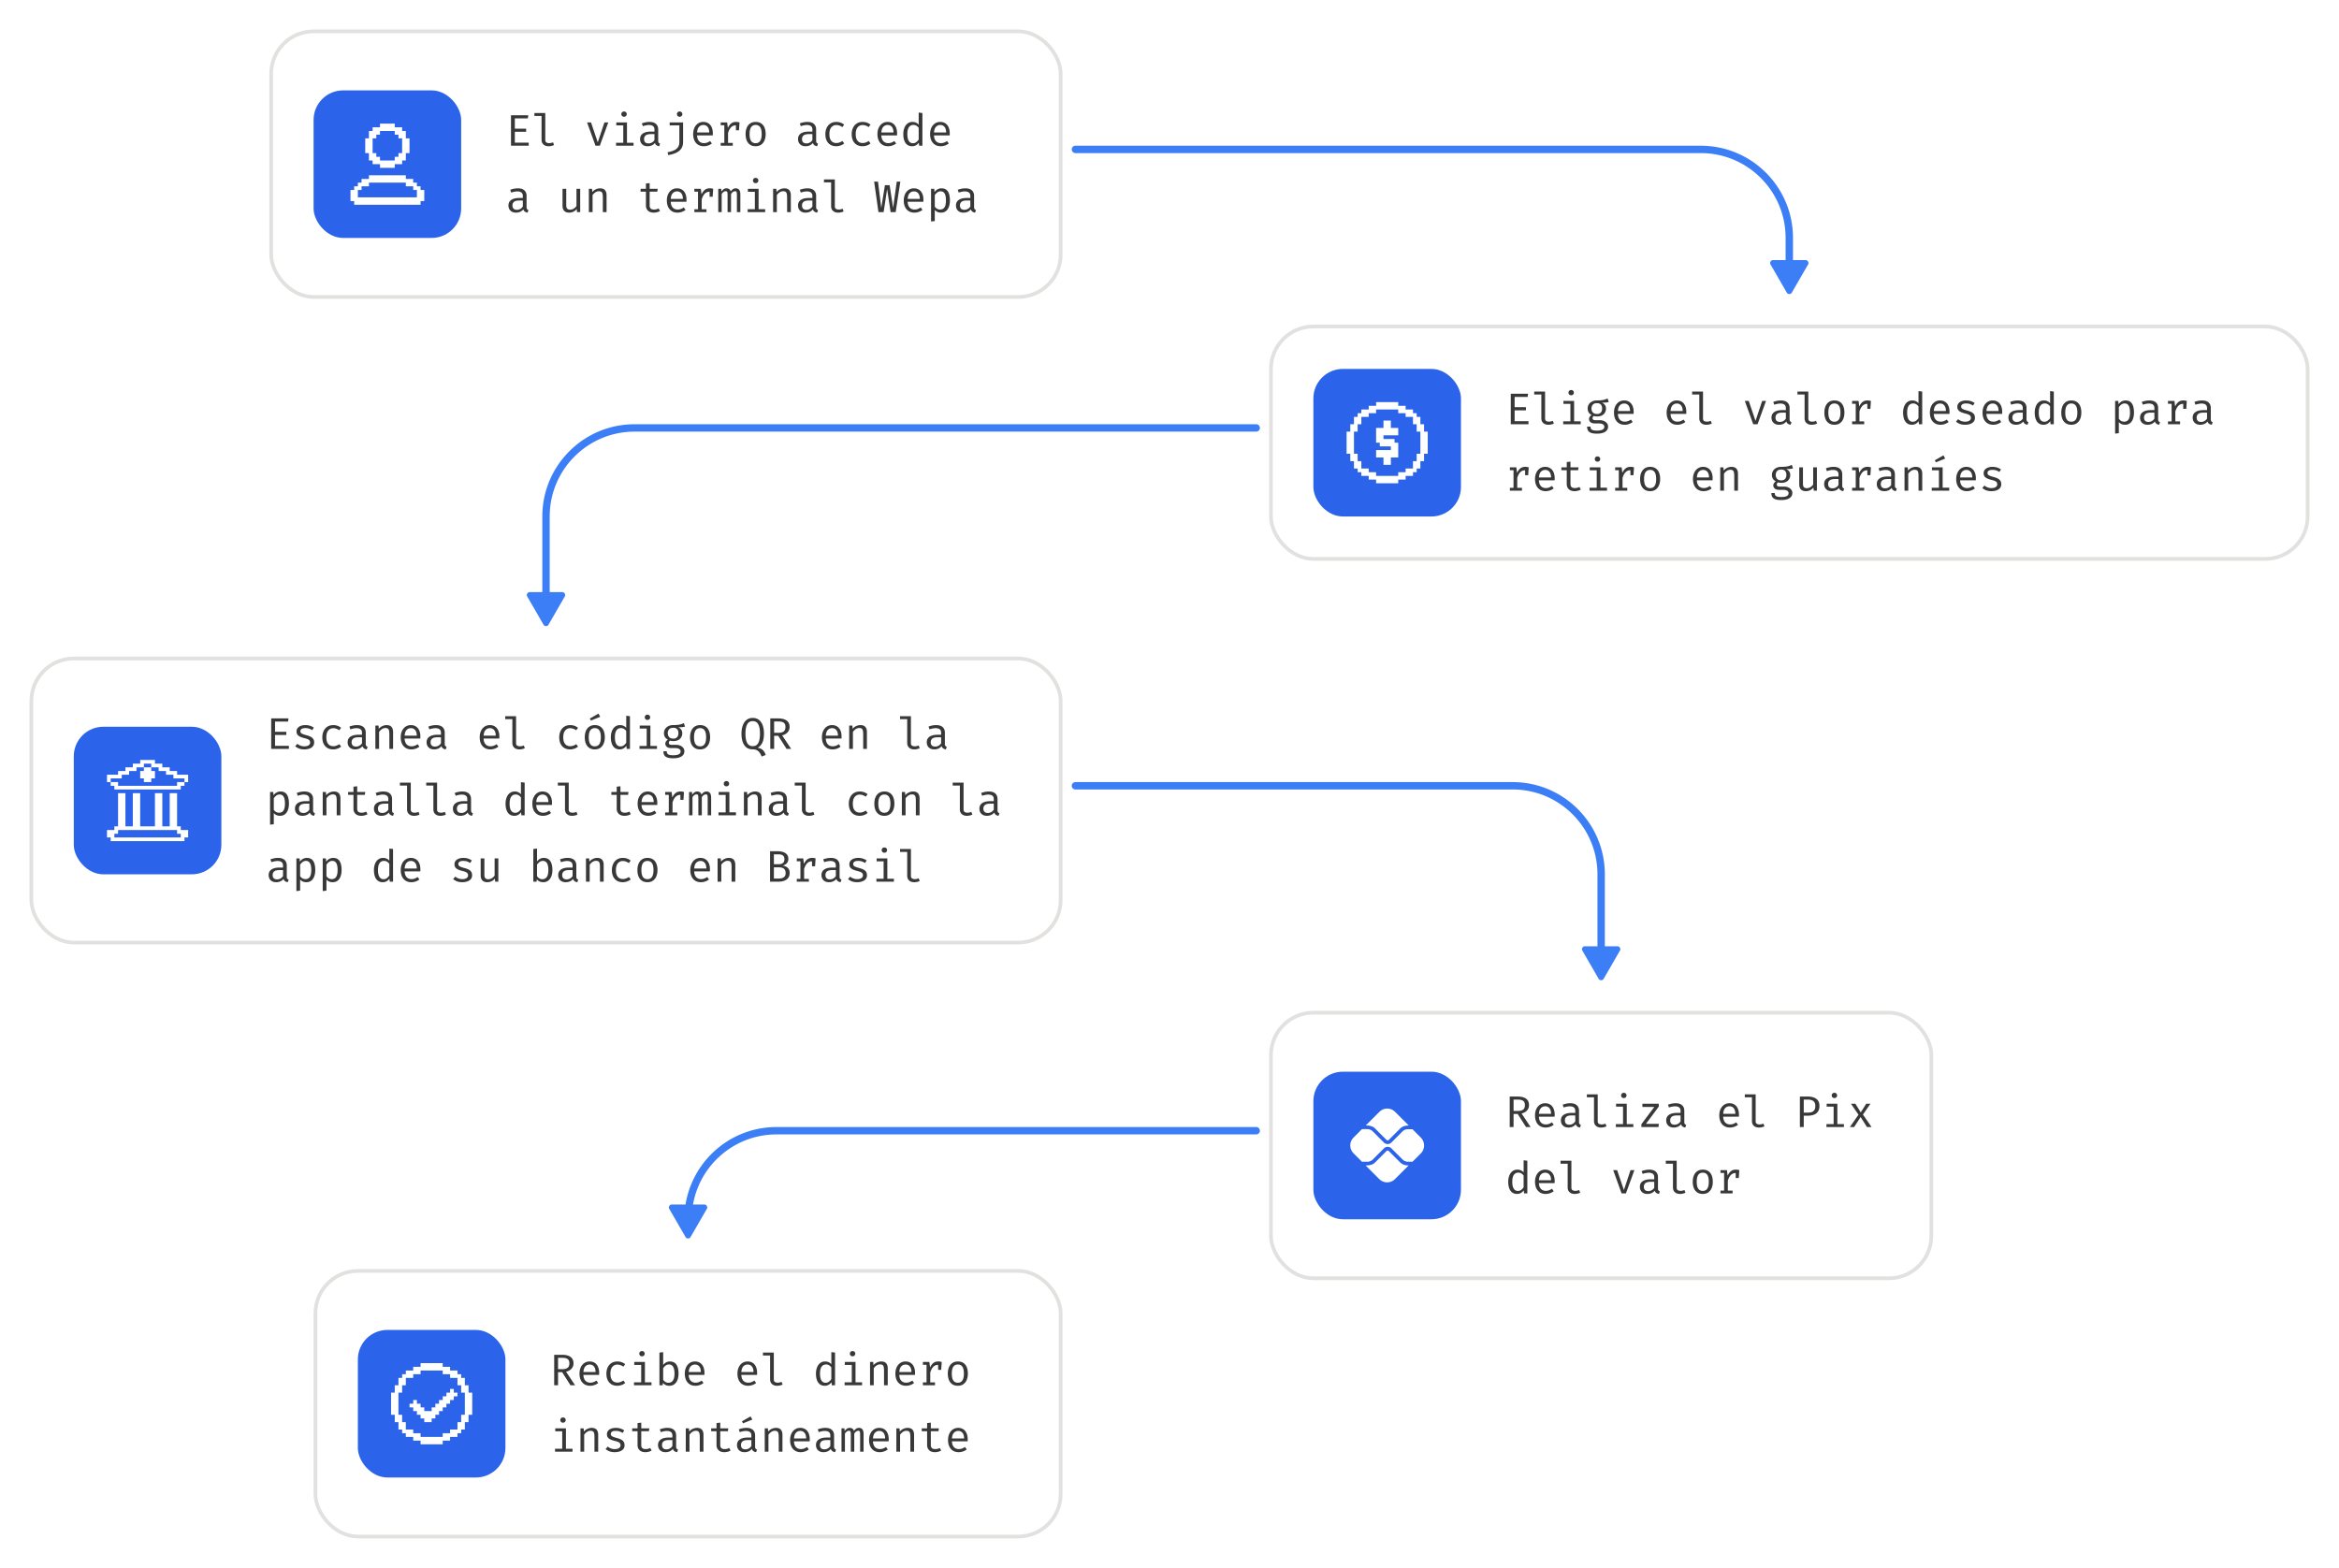 <svg xmlns="http://www.w3.org/2000/svg" width="634" height="425" fill="none"><g filter="url(#a)"><rect width="215" height="73" x="73" y="4" fill="#fff" rx="12"/><rect width="214" height="72" x="73.5" y="4.5" stroke="#E2E1DF" rx="11.5"/><rect width="40" height="40" x="85" y="20.5" fill="#2B63EA" rx="8"/><path fill="#fff" d="M110 33.5v-2h-1v-1h-2v-1h-4v1h-2v1h-1v2h-1v4h1v2h1v1h2v1h4v-1h2v-1h1v-2h1v-4h-1Zm-2 4v1h-1v1h-4v-1h-1v-1h-1v-4h1v-1h1v-1h4v1h1v1h1v4h-1Zm6 10v-1h-1v-1h-1v-1h-2v-1h-10v1h-2v1h-1v1h-1v1h-1v3h1v1h18v-1h1v-3h-1Zm-16 0v-1h2v-1h10v1h2v1h1v2H97v-2h1Z"/><path fill="#383838" d="M139.55 28.09v2.784h3.06v.858h-3.06v2.934h3.756v.834h-4.8v-8.262h4.692l-.12.852h-3.528Zm8.251-1.452v7.302c0 .312.096.534.288.666.196.128.448.192.756.192.192 0 .374-.02.546-.06.172-.04.344-.094.516-.162l.27.738a3.306 3.306 0 0 1-.642.222 3.3 3.3 0 0 1-.858.102c-.56 0-1.014-.154-1.362-.462-.348-.312-.522-.742-.522-1.29v-6.45h-1.938v-.798h2.946Zm17.079 2.544-2.298 6.318h-1.17l-2.28-6.318h1.068l1.83 5.4 1.806-5.4h1.044Zm5.065 0v5.52h1.782v.798h-4.74v-.798h1.95V29.98h-1.89v-.798h2.898Zm-.804-2.958c.224 0 .402.068.534.204a.678.678 0 0 1 .204.498.712.712 0 0 1-.204.516c-.132.136-.31.204-.534.204a.707.707 0 0 1-.522-.204.712.712 0 0 1-.204-.516c0-.196.068-.362.204-.498a.707.707 0 0 1 .522-.204Zm9.266 7.896c0 .252.042.436.126.552a.739.739 0 0 0 .39.258l-.246.708a1.66 1.66 0 0 1-.714-.258c-.204-.14-.352-.35-.444-.63a2.208 2.208 0 0 1-.852.666c-.34.148-.716.222-1.128.222-.632 0-1.13-.178-1.494-.534-.364-.356-.546-.828-.546-1.416 0-.652.254-1.152.762-1.5.508-.348 1.242-.522 2.202-.522h.93v-.528c0-.456-.134-.778-.402-.966-.264-.192-.632-.288-1.104-.288-.208 0-.452.026-.732.078-.28.048-.584.13-.912.246l-.264-.762a6.31 6.31 0 0 1 1.092-.306c.34-.06.664-.09.972-.09.788 0 1.378.184 1.77.552.396.364.594.86.594 1.488v3.03Zm-2.61.75c.312 0 .61-.078.894-.234.284-.16.518-.38.702-.66V32.35h-.912c-.696 0-1.188.12-1.476.36-.284.24-.426.562-.426.966 0 .392.1.69.3.894.204.2.51.3.918.3Zm9.355-5.688v5.304c0 .704-.158 1.292-.474 1.764-.316.476-.774.858-1.374 1.146-.6.288-1.326.504-2.178.648l-.168-.78a7.1 7.1 0 0 0 1.656-.468c.48-.208.854-.494 1.122-.858.272-.36.408-.822.408-1.386V29.98h-2.628v-.798h3.636Zm-.942-2.958a.73.73 0 0 1 .54.204.678.678 0 0 1 .204.498.712.712 0 0 1-.204.516.73.73 0 0 1-.54.204.694.694 0 0 1-.522-.204.724.724 0 0 1-.198-.516c0-.196.066-.362.198-.498a.694.694 0 0 1 .522-.204Zm4.735 6.474c.02.488.114.888.282 1.2.168.308.39.536.666.684.276.144.576.216.9.216.324 0 .616-.048.876-.144.264-.096.534-.238.81-.426l.474.666a3.48 3.48 0 0 1-1.014.546 3.472 3.472 0 0 1-1.158.198c-.612 0-1.134-.138-1.566-.414a2.657 2.657 0 0 1-.99-1.152c-.224-.496-.336-1.07-.336-1.722 0-.64.114-1.208.342-1.704a2.81 2.81 0 0 1 .96-1.17c.412-.284.898-.426 1.458-.426.532 0 .99.126 1.374.378.384.248.678.604.882 1.068.208.46.312 1.01.312 1.65 0 .108-.002.21-.006.306a3.71 3.71 0 0 1-.018.246h-4.248Zm1.716-2.82c-.468 0-.86.166-1.176.498-.312.332-.49.846-.534 1.542h3.294c-.012-.676-.16-1.184-.444-1.524-.284-.344-.664-.516-1.14-.516Zm4.688 5.622v-.774h.984v-4.77h-.984v-.774h1.752l.186 1.494c.244-.52.54-.922.888-1.206.348-.284.808-.426 1.38-.426.176 0 .332.014.468.042.14.024.282.056.426.096l-.294.9a3.12 3.12 0 0 0-.36-.078 2.06 2.06 0 0 0-.372-.03c-.484 0-.9.172-1.248.516-.348.344-.626.864-.834 1.56v2.676h1.284v.774h-3.276Zm4.128-4.182v-1.374l.102-.762h.87l-.144 2.136h-.828Zm5.353-2.268c.596 0 1.094.136 1.494.408.404.268.706.648.906 1.14.204.492.306 1.072.306 1.74 0 .644-.104 1.214-.312 1.71a2.638 2.638 0 0 1-.918 1.17c-.4.28-.896.42-1.488.42s-1.09-.136-1.494-.408a2.527 2.527 0 0 1-.918-1.146c-.204-.496-.306-1.074-.306-1.734 0-.652.104-1.226.312-1.722.208-.496.514-.882.918-1.158.408-.28.908-.42 1.5-.42Zm0 .822c-.544 0-.956.202-1.236.606-.276.4-.414 1.024-.414 1.872 0 .832.136 1.45.408 1.854.276.404.686.606 1.23.606.544 0 .952-.202 1.224-.606.276-.404.414-1.026.414-1.866 0-.84-.136-1.46-.408-1.86-.272-.404-.678-.606-1.218-.606Zm16.388 4.248c0 .252.042.436.126.552a.739.739 0 0 0 .39.258l-.246.708a1.66 1.66 0 0 1-.714-.258c-.204-.14-.352-.35-.444-.63a2.208 2.208 0 0 1-.852.666c-.34.148-.716.222-1.128.222-.632 0-1.13-.178-1.494-.534-.364-.356-.546-.828-.546-1.416 0-.652.254-1.152.762-1.5.508-.348 1.242-.522 2.202-.522h.93v-.528c0-.456-.134-.778-.402-.966-.264-.192-.632-.288-1.104-.288-.208 0-.452.026-.732.078-.28.048-.584.13-.912.246l-.264-.762a6.31 6.31 0 0 1 1.092-.306c.34-.06.664-.09.972-.09.788 0 1.378.184 1.77.552.396.364.594.86.594 1.488v3.03Zm-2.61.75c.312 0 .61-.078.894-.234.284-.16.518-.38.702-.66V32.35h-.912c-.696 0-1.188.12-1.476.36-.284.24-.426.562-.426.966 0 .392.1.69.3.894.204.2.51.3.918.3Zm8.078-.102c.316 0 .61-.052.882-.156.276-.104.53-.236.762-.396l.492.66a3.083 3.083 0 0 1-.996.558 3.434 3.434 0 0 1-1.14.204c-.628 0-1.164-.134-1.608-.402a2.638 2.638 0 0 1-1.008-1.14c-.232-.492-.348-1.068-.348-1.728 0-.632.116-1.198.348-1.698.236-.504.574-.9 1.014-1.188.444-.288.982-.432 1.614-.432.404 0 .782.062 1.134.186.356.12.682.302.978.546l-.492.672a3.2 3.2 0 0 0-.81-.42 2.42 2.42 0 0 0-.822-.144c-.544 0-.992.204-1.344.612-.352.408-.528 1.03-.528 1.866 0 .56.08 1.018.24 1.374.164.352.386.612.666.78.284.164.606.246.966.246Zm7.135 0c.316 0 .61-.052.882-.156.276-.104.53-.236.762-.396l.492.66a3.083 3.083 0 0 1-.996.558 3.434 3.434 0 0 1-1.14.204c-.628 0-1.164-.134-1.608-.402a2.638 2.638 0 0 1-1.008-1.14c-.232-.492-.348-1.068-.348-1.728 0-.632.116-1.198.348-1.698.236-.504.574-.9 1.014-1.188.444-.288.982-.432 1.614-.432.404 0 .782.062 1.134.186.356.12.682.302.978.546l-.492.672a3.2 3.2 0 0 0-.81-.42 2.42 2.42 0 0 0-.822-.144c-.544 0-.992.204-1.344.612-.352.408-.528 1.03-.528 1.866 0 .56.08 1.018.24 1.374.164.352.386.612.666.78.284.164.606.246.966.246Zm5.071-2.07c.02.488.114.888.282 1.2.168.308.39.536.666.684.276.144.576.216.9.216.324 0 .616-.048.876-.144.264-.096.534-.238.81-.426l.474.666a3.48 3.48 0 0 1-1.014.546 3.472 3.472 0 0 1-1.158.198c-.612 0-1.134-.138-1.566-.414a2.657 2.657 0 0 1-.99-1.152c-.224-.496-.336-1.07-.336-1.722 0-.64.114-1.208.342-1.704a2.81 2.81 0 0 1 .96-1.17c.412-.284.898-.426 1.458-.426.532 0 .99.126 1.374.378.384.248.678.604.882 1.068.208.46.312 1.01.312 1.65 0 .108-.002.21-.006.306a3.71 3.71 0 0 1-.018.246h-4.248Zm1.716-2.82c-.468 0-.86.166-1.176.498-.312.332-.49.846-.534 1.542h3.294c-.012-.676-.16-1.184-.444-1.524-.284-.344-.664-.516-1.14-.516Zm8.408-3.366 1.008.126V35.5h-.882l-.096-.834c-.236.336-.508.582-.816.738-.304.156-.63.234-.978.234-.548 0-1-.138-1.356-.414-.356-.276-.62-.66-.792-1.152-.172-.496-.258-1.07-.258-1.722 0-.632.098-1.196.294-1.692.196-.5.478-.892.846-1.176.372-.288.818-.432 1.338-.432.364 0 .684.064.96.192.276.124.52.308.732.552v-3.282Zm-1.428 3.348c-.528 0-.934.206-1.218.618-.284.412-.426 1.036-.426 1.872 0 .544.058 1 .174 1.368.116.368.286.644.51.828.228.184.506.276.834.276.36 0 .666-.102.918-.306.256-.204.468-.434.636-.69V30.67a1.875 1.875 0 0 0-.624-.594 1.553 1.553 0 0 0-.804-.216Zm5.575 2.838c.02.488.114.888.282 1.2.168.308.39.536.666.684.276.144.576.216.9.216.324 0 .616-.048.876-.144.264-.096.534-.238.81-.426l.474.666a3.48 3.48 0 0 1-1.014.546 3.472 3.472 0 0 1-1.158.198c-.612 0-1.134-.138-1.566-.414a2.657 2.657 0 0 1-.99-1.152c-.224-.496-.336-1.07-.336-1.722 0-.64.114-1.208.342-1.704a2.81 2.81 0 0 1 .96-1.17c.412-.284.898-.426 1.458-.426.532 0 .99.126 1.374.378.384.248.678.604.882 1.068.208.46.312 1.01.312 1.65 0 .108-.002.21-.006.306a3.71 3.71 0 0 1-.018.246h-4.248Zm1.716-2.82c-.468 0-.86.166-1.176.498-.312.332-.49.846-.534 1.542h3.294c-.012-.676-.16-1.184-.444-1.524-.284-.344-.664-.516-1.14-.516ZM142.73 52.12c0 .252.042.436.126.552a.739.739 0 0 0 .39.258l-.246.708a1.66 1.66 0 0 1-.714-.258c-.204-.14-.352-.35-.444-.63a2.208 2.208 0 0 1-.852.666c-.34.148-.716.222-1.128.222-.632 0-1.13-.178-1.494-.534-.364-.356-.546-.828-.546-1.416 0-.652.254-1.152.762-1.5.508-.348 1.242-.522 2.202-.522h.93v-.528c0-.456-.134-.778-.402-.966-.264-.192-.632-.288-1.104-.288-.208 0-.452.026-.732.078-.28.048-.584.13-.912.246l-.264-.762a6.31 6.31 0 0 1 1.092-.306c.34-.06.664-.09.972-.09.788 0 1.378.184 1.77.552.396.364.594.86.594 1.488v3.03Zm-2.61.75c.312 0 .61-.078.894-.234.284-.16.518-.38.702-.66V50.35h-.912c-.696 0-1.188.12-1.476.36-.284.24-.426.562-.426.966 0 .392.1.69.3.894.204.2.51.3.918.3Zm13.365-5.688v4.476c0 .416.086.716.258.9.172.184.44.276.804.276.348 0 .676-.098.984-.294.312-.2.554-.436.726-.708v-4.65h1.008V53.5h-.858l-.084-.852c-.248.32-.554.566-.918.738a2.612 2.612 0 0 1-1.104.252c-.612 0-1.07-.162-1.374-.486-.3-.328-.45-.786-.45-1.374v-4.596h1.008Zm6.127 6.318v-6.318h.858l.078.876c.256-.324.576-.572.96-.744a2.723 2.723 0 0 1 1.128-.264c.62 0 1.07.164 1.35.492.284.328.426.784.426 1.368v4.59h-1.008v-3.846c0-.432-.024-.78-.072-1.044-.048-.268-.148-.462-.3-.582-.152-.124-.388-.186-.708-.186-.248 0-.482.054-.702.162-.216.108-.41.244-.582.408-.168.16-.308.322-.42.486V53.5h-1.008Zm19.287-.318a2.574 2.574 0 0 1-.786.336c-.308.08-.61.12-.906.12-.68 0-1.204-.178-1.572-.534-.368-.356-.552-.814-.552-1.374v-3.768h-1.452v-.78h1.452v-1.434l1.008-.12v1.554h2.184l-.12.78h-2.064v3.756c0 .352.092.62.276.804.188.184.498.276.93.276.236 0 .454-.028.654-.084.2-.056.386-.128.558-.216l.39.684Zm2.911-2.484c.02.488.114.888.282 1.2.168.308.39.536.666.684.276.144.576.216.9.216.324 0 .616-.048.876-.144.264-.096.534-.238.81-.426l.474.666a3.48 3.48 0 0 1-1.014.546 3.472 3.472 0 0 1-1.158.198c-.612 0-1.134-.138-1.566-.414a2.657 2.657 0 0 1-.99-1.152c-.224-.496-.336-1.07-.336-1.722 0-.64.114-1.208.342-1.704a2.81 2.81 0 0 1 .96-1.17c.412-.284.898-.426 1.458-.426.532 0 .99.126 1.374.378.384.248.678.604.882 1.068.208.46.312 1.01.312 1.65 0 .108-.002.21-.006.306a3.71 3.71 0 0 1-.018.246h-4.248Zm1.716-2.82c-.468 0-.86.166-1.176.498-.312.332-.49.846-.534 1.542h3.294c-.012-.676-.16-1.184-.444-1.524-.284-.344-.664-.516-1.14-.516Zm4.687 5.622v-.774h.984v-4.77h-.984v-.774h1.752l.186 1.494c.244-.52.54-.922.888-1.206.348-.284.808-.426 1.38-.426.176 0 .332.014.468.042.14.024.282.056.426.096l-.294.9a3.12 3.12 0 0 0-.36-.078 2.06 2.06 0 0 0-.372-.03c-.484 0-.9.172-1.248.516-.348.344-.626.864-.834 1.56v2.676h1.284v.774h-3.276Zm4.128-4.182v-1.374l.102-.762h.87l-.144 2.136h-.828Zm7.112-2.268c.204 0 .398.044.582.132.188.088.342.258.462.51s.18.62.18 1.104V53.5h-.936v-4.542c0-.396-.024-.682-.072-.858-.048-.176-.186-.264-.414-.264-.188 0-.376.06-.564.18-.184.116-.364.308-.54.576V53.5h-.942v-4.542c0-.396-.024-.682-.072-.858-.048-.176-.186-.264-.414-.264-.196 0-.386.06-.57.18-.18.116-.358.308-.534.576V53.5h-.93v-6.318h.792l.06.732c.172-.244.364-.448.576-.612a1.26 1.26 0 0 1 .798-.252c.24 0 .466.058.678.174.212.112.368.332.468.66.172-.248.366-.448.582-.6.216-.156.486-.234.81-.234Zm6.169.132v5.52h1.782v.798h-4.74v-.798h1.95V47.98h-1.89v-.798h2.898Zm-.804-2.958c.224 0 .402.068.534.204a.678.678 0 0 1 .204.498.712.712 0 0 1-.204.516c-.132.136-.31.204-.534.204a.707.707 0 0 1-.522-.204.712.712 0 0 1-.204-.516c0-.196.068-.362.204-.498a.707.707 0 0 1 .522-.204Zm4.741 9.276v-6.318h.858l.078.876c.256-.324.576-.572.96-.744a2.723 2.723 0 0 1 1.128-.264c.62 0 1.07.164 1.35.492.284.328.426.784.426 1.368v4.59h-1.008v-3.846c0-.432-.024-.78-.072-1.044-.048-.268-.148-.462-.3-.582-.152-.124-.388-.186-.708-.186-.248 0-.482.054-.702.162-.216.108-.41.244-.582.408-.168.16-.308.322-.42.486V53.5h-1.008Zm11.659-1.38c0 .252.042.436.126.552a.739.739 0 0 0 .39.258l-.246.708a1.66 1.66 0 0 1-.714-.258c-.204-.14-.352-.35-.444-.63a2.208 2.208 0 0 1-.852.666c-.34.148-.716.222-1.128.222-.632 0-1.13-.178-1.494-.534-.364-.356-.546-.828-.546-1.416 0-.652.254-1.152.762-1.5.508-.348 1.242-.522 2.202-.522h.93v-.528c0-.456-.134-.778-.402-.966-.264-.192-.632-.288-1.104-.288-.208 0-.452.026-.732.078-.28.048-.584.13-.912.246l-.264-.762a6.31 6.31 0 0 1 1.092-.306c.34-.06.664-.09.972-.09.788 0 1.378.184 1.77.552.396.364.594.86.594 1.488v3.03Zm-2.61.75c.312 0 .61-.078.894-.234.284-.16.518-.38.702-.66V50.35h-.912c-.696 0-1.188.12-1.476.36-.284.24-.426.562-.426.966 0 .392.1.69.3.894.204.2.51.3.918.3Zm7.682-8.232v7.302c0 .312.096.534.288.666.196.128.448.192.756.192.192 0 .374-.02.546-.06.172-.04.344-.094.516-.162l.27.738a3.306 3.306 0 0 1-.642.222 3.3 3.3 0 0 1-.858.102c-.56 0-1.014-.154-1.362-.462-.348-.312-.522-.742-.522-1.29v-6.45h-1.938v-.798h2.946Zm17.75.6-1.26 8.262h-1.368l-.948-6.234-.954 6.234h-1.398l-1.164-8.262h1.044l.882 7.116.99-6.156h1.278l.942 6.156.99-7.116h.966Zm1.988 5.46c.02.488.114.888.282 1.2.168.308.39.536.666.684.276.144.576.216.9.216.324 0 .616-.048.876-.144.264-.096.534-.238.81-.426l.474.666a3.48 3.48 0 0 1-1.014.546 3.472 3.472 0 0 1-1.158.198c-.612 0-1.134-.138-1.566-.414a2.657 2.657 0 0 1-.99-1.152c-.224-.496-.336-1.07-.336-1.722 0-.64.114-1.208.342-1.704a2.81 2.81 0 0 1 .96-1.17c.412-.284.898-.426 1.458-.426.532 0 .99.126 1.374.378.384.248.678.604.882 1.068.208.46.312 1.01.312 1.65 0 .108-.002.21-.006.306a3.71 3.71 0 0 1-.018.246h-4.248Zm1.716-2.82c-.468 0-.86.166-1.176.498-.312.332-.49.846-.534 1.542h3.294c-.012-.676-.16-1.184-.444-1.524-.284-.344-.664-.516-1.14-.516Zm7.453-.828c.56 0 1.006.136 1.338.408.336.272.578.656.726 1.152.148.492.222 1.068.222 1.728 0 .636-.09 1.204-.27 1.704-.176.496-.444.886-.804 1.17-.36.284-.814.426-1.362.426-.692 0-1.248-.244-1.668-.732v3.012l-1.008.126v-8.862h.858l.084.882c.232-.324.508-.574.828-.75a2.177 2.177 0 0 1 1.056-.264Zm-.24.81c-.348 0-.656.106-.924.318a3.06 3.06 0 0 0-.654.696v3.132c.164.244.37.438.618.582.252.14.528.21.828.21.524 0 .918-.2 1.182-.6.264-.4.396-1.022.396-1.866 0-.552-.052-1.01-.156-1.374-.104-.368-.262-.642-.474-.822-.212-.184-.484-.276-.816-.276Zm9.073 4.26c0 .252.042.436.126.552a.739.739 0 0 0 .39.258l-.246.708a1.66 1.66 0 0 1-.714-.258c-.204-.14-.352-.35-.444-.63a2.208 2.208 0 0 1-.852.666c-.34.148-.716.222-1.128.222-.632 0-1.13-.178-1.494-.534-.364-.356-.546-.828-.546-1.416 0-.652.254-1.152.762-1.5.508-.348 1.242-.522 2.202-.522h.93v-.528c0-.456-.134-.778-.402-.966-.264-.192-.632-.288-1.104-.288-.208 0-.452.026-.732.078-.28.048-.584.13-.912.246l-.264-.762a6.31 6.31 0 0 1 1.092-.306c.34-.06.664-.09.972-.09.788 0 1.378.184 1.77.552.396.364.594.86.594 1.488v3.03Zm-2.61.75c.312 0 .61-.078.894-.234.284-.16.518-.38.702-.66V50.35h-.912c-.696 0-1.188.12-1.476.36-.284.24-.426.562-.426.966 0 .392.1.69.3.894.204.2.51.3.918.3Z"/></g><g filter="url(#b)"><rect width="280" height="78" x="8" y="174" fill="#fff" rx="12"/><rect width="279" height="77" x="8.5" y="174.5" stroke="#E2E1DF" rx="11.5"/><rect width="40" height="40" x="20" y="193" fill="#2B63EA" rx="8"/><path fill="#fff" d="M42 205v2h-1v1h-2v-1h-1v-2h1v-1h2v1h1Zm7 16v-1h-1v-9h-2v9h-2v-9h-2v9h-4v-9h-2v9h-2v-9h-2v9h-1v1h-2v2h1v1h20v-1h1v-2h-2Zm0 2H31v-1h1v-1h16v1h1v1Zm1-15v1h-1v1H31v-1h-1v-1h2v1h16v-1h2Z"/><path fill="#fff" d="M51 206v2h-1v-1h-3v-1h-2v-1h-2v-1h-2v-1h-2v1h-2v1h-2v1h-2v1h-3v1h-1v-2h3v-1h2v-1h2v-1h2v-1h4v1h2v1h2v1h2v1h3Z"/><path fill="#383838" d="M74.55 191.59v2.784h3.06v.858h-3.06v2.934h3.756V199h-4.8v-8.262h4.692l-.12.852H74.55Zm7.94 6.714c.483 0 .865-.09 1.145-.27.284-.184.426-.428.426-.732 0-.192-.036-.358-.108-.498-.068-.14-.21-.266-.426-.378-.216-.112-.548-.224-.996-.336a7.341 7.341 0 0 1-1.14-.372c-.32-.144-.57-.33-.75-.558-.176-.228-.264-.524-.264-.888 0-.356.1-.662.3-.918.204-.26.486-.458.846-.594.36-.14.778-.21 1.254-.21.508 0 .95.068 1.326.204.38.132.702.296.966.492l-.444.684a3.509 3.509 0 0 0-.792-.402c-.288-.108-.636-.162-1.044-.162-.496 0-.848.078-1.056.234a.704.704 0 0 0-.312.594c0 .184.05.338.15.462.104.12.278.23.522.33.244.096.58.202 1.008.318.412.108.77.238 1.074.39.308.152.548.352.72.6.172.248.258.568.258.96 0 .448-.128.812-.384 1.092a2.241 2.241 0 0 1-.996.606 4.352 4.352 0 0 1-1.284.186c-.572 0-1.06-.082-1.464-.246-.4-.168-.736-.37-1.008-.606l.576-.666c.248.204.532.37.852.498.324.124.672.186 1.044.186Zm7.843-.036c.316 0 .61-.052.882-.156.276-.104.53-.236.762-.396l.492.66a3.083 3.083 0 0 1-.996.558 3.434 3.434 0 0 1-1.14.204c-.628 0-1.164-.134-1.608-.402a2.638 2.638 0 0 1-1.008-1.14c-.232-.492-.348-1.068-.348-1.728 0-.632.116-1.198.348-1.698.236-.504.574-.9 1.014-1.188.444-.288.982-.432 1.614-.432.404 0 .782.062 1.134.186.356.12.682.302.978.546l-.492.672a3.2 3.2 0 0 0-.81-.42 2.42 2.42 0 0 0-.822-.144c-.544 0-.992.204-1.344.612-.352.408-.528 1.03-.528 1.866 0 .56.08 1.018.24 1.374.164.352.386.612.666.78.284.164.606.246.966.246Zm8.803-.648c0 .252.042.436.126.552a.739.739 0 0 0 .39.258l-.246.708a1.66 1.66 0 0 1-.714-.258c-.204-.14-.352-.35-.444-.63a2.208 2.208 0 0 1-.852.666c-.34.148-.716.222-1.128.222-.632 0-1.13-.178-1.494-.534-.364-.356-.546-.828-.546-1.416 0-.652.254-1.152.762-1.5.508-.348 1.242-.522 2.202-.522h.93v-.528c0-.456-.134-.778-.402-.966-.264-.192-.632-.288-1.104-.288-.208 0-.452.026-.732.078-.28.048-.584.13-.912.246l-.264-.762a6.31 6.31 0 0 1 1.092-.306c.34-.06.664-.09.972-.09.788 0 1.378.184 1.77.552.396.364.594.86.594 1.488v3.03Zm-2.61.75c.312 0 .61-.078.894-.234.284-.16.518-.38.702-.66v-1.626h-.912c-.696 0-1.188.12-1.476.36-.284.24-.426.562-.426.966 0 .392.1.69.3.894.204.2.51.3.918.3Zm5.221.63v-6.318h.858l.078.876c.256-.324.576-.572.96-.744a2.723 2.723 0 0 1 1.128-.264c.62 0 1.07.164 1.35.492.284.328.426.784.426 1.368V199h-1.008v-3.846c0-.432-.024-.78-.072-1.044-.048-.268-.148-.462-.3-.582-.152-.124-.388-.186-.708-.186-.248 0-.482.054-.702.162-.216.108-.41.244-.582.408-.168.16-.308.322-.42.486V199h-1.008Zm7.928-2.802c.02.488.114.888.282 1.2.168.308.39.536.666.684.276.144.576.216.9.216.324 0 .616-.048.876-.144.264-.096.534-.238.81-.426l.474.666a3.48 3.48 0 0 1-1.014.546 3.472 3.472 0 0 1-1.158.198c-.612 0-1.134-.138-1.566-.414a2.657 2.657 0 0 1-.99-1.152c-.224-.496-.336-1.07-.336-1.722 0-.64.114-1.208.342-1.704a2.81 2.81 0 0 1 .96-1.17c.412-.284.898-.426 1.458-.426.532 0 .99.126 1.374.378.384.248.678.604.882 1.068.208.46.312 1.01.312 1.65 0 .108-.002.21-.006.306a3.71 3.71 0 0 1-.018.246h-4.248Zm1.716-2.82c-.468 0-.86.166-1.176.498-.312.332-.49.846-.534 1.542h3.294c-.012-.676-.16-1.184-.444-1.524-.284-.344-.664-.516-1.14-.516Zm9.151 4.242c0 .252.042.436.126.552a.739.739 0 0 0 .39.258l-.246.708a1.66 1.66 0 0 1-.714-.258c-.204-.14-.352-.35-.444-.63a2.208 2.208 0 0 1-.852.666c-.34.148-.716.222-1.128.222-.632 0-1.13-.178-1.494-.534-.364-.356-.546-.828-.546-1.416 0-.652.254-1.152.762-1.5.508-.348 1.242-.522 2.202-.522h.93v-.528c0-.456-.134-.778-.402-.966-.264-.192-.632-.288-1.104-.288-.208 0-.452.026-.732.078-.28.048-.584.13-.912.246l-.264-.762a6.31 6.31 0 0 1 1.092-.306c.34-.06.664-.09.972-.09.788 0 1.378.184 1.77.552.396.364.594.86.594 1.488v3.03Zm-2.61.75c.312 0 .61-.078.894-.234.284-.16.518-.38.702-.66v-1.626h-.912c-.696 0-1.188.12-1.476.36-.284.24-.426.562-.426.966 0 .392.1.69.3.894.204.2.51.3.918.3Zm13.149-2.172c.02.488.114.888.282 1.2.168.308.39.536.666.684.276.144.576.216.9.216.324 0 .616-.048.876-.144.264-.096.534-.238.81-.426l.474.666a3.48 3.48 0 0 1-1.014.546 3.472 3.472 0 0 1-1.158.198c-.612 0-1.134-.138-1.566-.414a2.657 2.657 0 0 1-.99-1.152c-.224-.496-.336-1.07-.336-1.722 0-.64.114-1.208.342-1.704a2.81 2.81 0 0 1 .96-1.17c.412-.284.898-.426 1.458-.426.532 0 .99.126 1.374.378.384.248.678.604.882 1.068.208.46.312 1.01.312 1.65 0 .108-.002.21-.006.306a3.71 3.71 0 0 1-.018.246h-4.248Zm1.716-2.82c-.468 0-.86.166-1.176.498-.312.332-.49.846-.534 1.542h3.294c-.012-.676-.16-1.184-.444-1.524-.284-.344-.664-.516-1.14-.516Zm7.087-3.24v7.302c0 .312.096.534.288.666.196.128.448.192.756.192.192 0 .374-.02.546-.06.172-.04.344-.094.516-.162l.27.738a3.306 3.306 0 0 1-.642.222 3.3 3.3 0 0 1-.858.102c-.56 0-1.014-.154-1.362-.462-.348-.312-.522-.742-.522-1.29v-6.45h-1.938v-.798h2.946Zm14.666 8.13c.316 0 .61-.052.882-.156.276-.104.53-.236.762-.396l.492.66a3.083 3.083 0 0 1-.996.558 3.434 3.434 0 0 1-1.14.204c-.628 0-1.164-.134-1.608-.402a2.638 2.638 0 0 1-1.008-1.14c-.232-.492-.348-1.068-.348-1.728 0-.632.116-1.198.348-1.698.236-.504.574-.9 1.014-1.188.444-.288.982-.432 1.614-.432.404 0 .782.062 1.134.186.356.12.682.302.978.546l-.492.672a3.2 3.2 0 0 0-.81-.42 2.42 2.42 0 0 0-.822-.144c-.544 0-.992.204-1.344.612-.352.408-.528 1.03-.528 1.866 0 .56.08 1.018.24 1.374.164.352.386.612.666.78.284.164.606.246.966.246Zm6.686-5.718c.596 0 1.094.136 1.494.408.404.268.706.648.906 1.14.204.492.306 1.072.306 1.74 0 .644-.104 1.214-.312 1.71a2.638 2.638 0 0 1-.918 1.17c-.4.28-.896.42-1.488.42s-1.09-.136-1.494-.408a2.527 2.527 0 0 1-.918-1.146c-.204-.496-.306-1.074-.306-1.734 0-.652.104-1.226.312-1.722.208-.496.514-.882.918-1.158.408-.28.908-.42 1.5-.42Zm0 .822c-.544 0-.956.202-1.236.606-.276.4-.414 1.024-.414 1.872 0 .832.136 1.45.408 1.854.276.404.686.606 1.23.606.544 0 .952-.202 1.224-.606.276-.404.414-1.026.414-1.866 0-.84-.136-1.46-.408-1.86-.272-.404-.678-.606-1.218-.606Zm.99-3.936.468.864-2.508 1.02-.312-.54 2.352-1.344Zm7.519.576 1.008.126V199h-.882l-.096-.834c-.236.336-.508.582-.816.738-.304.156-.63.234-.978.234-.548 0-1-.138-1.356-.414-.356-.276-.62-.66-.792-1.152-.172-.496-.258-1.07-.258-1.722 0-.632.098-1.196.294-1.692.196-.5.478-.892.846-1.176.372-.288.818-.432 1.338-.432.364 0 .684.064.96.192.276.124.52.308.732.552v-3.282Zm-1.428 3.348c-.528 0-.934.206-1.218.618-.284.412-.426 1.036-.426 1.872 0 .544.058 1 .174 1.368.116.368.286.644.51.828.228.184.506.276.834.276.36 0 .666-.102.918-.306.256-.204.468-.434.636-.69v-3.156a1.875 1.875 0 0 0-.624-.594 1.553 1.553 0 0 0-.804-.216Zm7.981-.678v5.52h1.782V199h-4.74v-.798h1.95v-4.722h-1.89v-.798h2.898Zm-.804-2.958c.224 0 .402.068.534.204a.678.678 0 0 1 .204.498.712.712 0 0 1-.204.516c-.132.136-.31.204-.534.204a.707.707 0 0 1-.522-.204.712.712 0 0 1-.204-.516c0-.196.068-.362.204-.498a.707.707 0 0 1 .522-.204Zm9.878 2.286.312.948a3.664 3.664 0 0 1-.858.156c-.304.02-.634.03-.99.03.364.168.638.386.822.654.184.264.276.576.276.936 0 .416-.094.786-.282 1.11-.188.324-.46.578-.816.762-.352.184-.778.276-1.278.276-.212 0-.39-.01-.534-.03-.14-.02-.276-.05-.408-.09a.768.768 0 0 0-.24.264.728.728 0 0 0-.09.348c0 .152.06.278.18.378.12.1.342.15.666.15h1.14c.424 0 .804.076 1.14.228.34.152.606.356.798.612.196.256.294.548.294.876 0 .62-.264 1.096-.792 1.428-.524.332-1.266.498-2.226.498-.672 0-1.202-.07-1.59-.21-.388-.136-.666-.346-.834-.63-.164-.28-.246-.634-.246-1.062h.912c0 .244.048.446.144.606.096.16.27.278.522.354.252.08.614.12 1.086.12.464 0 .842-.04 1.134-.12.296-.076.514-.192.654-.348a.796.796 0 0 0 .216-.57c0-.3-.136-.526-.408-.678-.272-.152-.612-.228-1.02-.228h-1.128c-.544 0-.946-.12-1.206-.36-.256-.24-.384-.516-.384-.828 0-.204.058-.402.174-.594.12-.192.294-.362.522-.51-.364-.192-.632-.43-.804-.714-.172-.284-.258-.628-.258-1.032 0-.428.106-.806.318-1.134.212-.332.508-.592.888-.78.38-.188.818-.282 1.314-.282a12.02 12.02 0 0 0 1.296-.066c.332-.044.616-.106.852-.186.24-.08.484-.174.732-.282Zm-2.88 1.272c-.508 0-.884.138-1.128.414-.24.272-.36.62-.36 1.044 0 .428.124.78.372 1.056s.628.414 1.14.414c.448 0 .788-.13 1.02-.39.236-.26.354-.622.354-1.086 0-.476-.118-.836-.354-1.08-.232-.248-.58-.372-1.044-.372Zm7.285-.732c.596 0 1.094.136 1.494.408.404.268.706.648.906 1.14.204.492.306 1.072.306 1.74 0 .644-.104 1.214-.312 1.71a2.638 2.638 0 0 1-.918 1.17c-.4.28-.896.42-1.488.42s-1.09-.136-1.494-.408a2.527 2.527 0 0 1-.918-1.146c-.204-.496-.306-1.074-.306-1.734 0-.652.104-1.226.312-1.722.208-.496.514-.882.918-1.158.408-.28.908-.42 1.5-.42Zm0 .822c-.544 0-.956.202-1.236.606-.276.4-.414 1.024-.414 1.872 0 .832.136 1.45.408 1.854.276.404.686.606 1.23.606.544 0 .952-.202 1.224-.606.276-.404.414-1.026.414-1.866 0-.84-.136-1.46-.408-1.86-.272-.404-.678-.606-1.218-.606Zm17.301 1.506c0 .584-.054 1.12-.162 1.608a3.7 3.7 0 0 1-.54 1.29 2.801 2.801 0 0 1-1.008.906c.388.076.718.19.99.342a2.1 2.1 0 0 1 .696.618c.192.264.356.598.492 1.002l-1.098.432a4.726 4.726 0 0 0-.564-1.074 2.036 2.036 0 0 0-.786-.666c-.312-.148-.706-.222-1.182-.222-.632 0-1.168-.174-1.608-.522-.436-.352-.766-.844-.99-1.476-.224-.632-.336-1.374-.336-2.226 0-.836.114-1.576.342-2.22.232-.644.574-1.148 1.026-1.512.452-.368 1.012-.552 1.68-.552.672 0 1.234.178 1.686.534.452.356.792.854 1.02 1.494.228.64.342 1.388.342 2.244Zm-1.08 0c0-1.104-.154-1.946-.462-2.526-.304-.584-.806-.876-1.506-.876-.696 0-1.198.294-1.506.882-.308.584-.462 1.428-.462 2.532 0 1.1.158 1.938.474 2.514.32.572.818.858 1.494.858.696 0 1.198-.288 1.506-.864.308-.58.462-1.42.462-2.52Zm8.023-1.824c0 .412-.09.772-.27 1.08a2.222 2.222 0 0 1-.72.762c-.304.2-.646.346-1.026.438l2.448 3.666h-1.248l-2.256-3.546h-1.116V199h-1.044v-8.262h2.124c1.02 0 1.792.196 2.316.588.528.388.792.964.792 1.728Zm-1.116 0c0-.532-.152-.912-.456-1.14-.304-.232-.776-.348-1.416-.348h-1.2v3.072h1.2c.592 0 1.052-.12 1.38-.36.328-.244.492-.652.492-1.224Zm10.935 3.144c.02.488.114.888.282 1.2.168.308.39.536.666.684.276.144.576.216.9.216.324 0 .616-.048.876-.144.264-.096.534-.238.81-.426l.474.666a3.48 3.48 0 0 1-1.014.546 3.472 3.472 0 0 1-1.158.198c-.612 0-1.134-.138-1.566-.414a2.657 2.657 0 0 1-.99-1.152c-.224-.496-.336-1.07-.336-1.722 0-.64.114-1.208.342-1.704a2.81 2.81 0 0 1 .96-1.17c.412-.284.898-.426 1.458-.426.532 0 .99.126 1.374.378.384.248.678.604.882 1.068.208.46.312 1.01.312 1.65 0 .108-.002.21-.006.306a3.71 3.71 0 0 1-.018.246h-4.248Zm1.716-2.82c-.468 0-.86.166-1.176.498-.312.332-.49.846-.534 1.542h3.294c-.012-.676-.16-1.184-.444-1.524-.284-.344-.664-.516-1.14-.516Zm4.627 5.622v-6.318h.858l.078.876c.256-.324.576-.572.96-.744a2.723 2.723 0 0 1 1.128-.264c.62 0 1.07.164 1.35.492.284.328.426.784.426 1.368V199h-1.008v-3.846c0-.432-.024-.78-.072-1.044-.048-.268-.148-.462-.3-.582-.152-.124-.388-.186-.708-.186-.248 0-.482.054-.702.162-.216.108-.41.244-.582.408-.168.16-.308.322-.42.486V199h-1.008Zm16.73-8.862v7.302c0 .312.096.534.288.666.196.128.448.192.756.192.192 0 .374-.02.546-.06.172-.04.344-.094.516-.162l.27.738a3.306 3.306 0 0 1-.642.222 3.3 3.3 0 0 1-.858.102c-.56 0-1.014-.154-1.362-.462-.348-.312-.522-.742-.522-1.29v-6.45h-1.938v-.798h2.946Zm9.2 7.482c0 .252.042.436.126.552a.739.739 0 0 0 .39.258l-.246.708a1.66 1.66 0 0 1-.714-.258c-.204-.14-.352-.35-.444-.63a2.208 2.208 0 0 1-.852.666c-.34.148-.716.222-1.128.222-.632 0-1.13-.178-1.494-.534-.364-.356-.546-.828-.546-1.416 0-.652.254-1.152.762-1.5.508-.348 1.242-.522 2.202-.522h.93v-.528c0-.456-.134-.778-.402-.966-.264-.192-.632-.288-1.104-.288-.208 0-.452.026-.732.078-.28.048-.584.13-.912.246l-.264-.762a6.31 6.31 0 0 1 1.092-.306c.34-.06.664-.09.972-.09.788 0 1.378.184 1.77.552.396.364.594.86.594 1.488v3.03Zm-2.61.75c.312 0 .61-.078.894-.234.284-.16.518-.38.702-.66v-1.626h-.912c-.696 0-1.188.12-1.476.36-.284.24-.426.562-.426.966 0 .392.1.69.3.894.204.2.51.3.918.3ZM76.032 210.55c.56 0 1.006.136 1.338.408.336.272.578.656.726 1.152.148.492.222 1.068.222 1.728 0 .636-.09 1.204-.27 1.704-.176.496-.444.886-.804 1.17-.36.284-.814.426-1.362.426-.692 0-1.248-.244-1.668-.732v3.012l-1.008.126v-8.862h.858l.084.882c.232-.324.508-.574.828-.75a2.177 2.177 0 0 1 1.056-.264Zm-.24.81c-.348 0-.656.106-.924.318a3.06 3.06 0 0 0-.654.696v3.132c.164.244.37.438.618.582.252.14.528.21.828.21.524 0 .918-.2 1.182-.6.264-.4.396-1.022.396-1.866 0-.552-.052-1.01-.156-1.374-.104-.368-.262-.642-.474-.822-.212-.184-.484-.276-.816-.276Zm9.073 4.26c0 .252.042.436.126.552a.739.739 0 0 0 .39.258l-.246.708a1.66 1.66 0 0 1-.714-.258c-.204-.14-.352-.35-.444-.63a2.208 2.208 0 0 1-.852.666c-.34.148-.716.222-1.128.222-.632 0-1.13-.178-1.494-.534-.364-.356-.546-.828-.546-1.416 0-.652.254-1.152.762-1.5.508-.348 1.242-.522 2.202-.522h.93v-.528c0-.456-.134-.778-.402-.966-.264-.192-.632-.288-1.104-.288-.208 0-.452.026-.732.078-.28.048-.584.13-.912.246l-.264-.762a6.31 6.31 0 0 1 1.092-.306c.34-.06.664-.09.972-.09.788 0 1.378.184 1.77.552.396.364.594.86.594 1.488v3.03Zm-2.61.75c.312 0 .61-.078.894-.234.284-.16.518-.38.702-.66v-1.626h-.912c-.696 0-1.188.12-1.476.36-.284.24-.426.562-.426.966 0 .392.1.69.3.894.204.2.51.3.918.3Zm5.222.63v-6.318h.858l.078.876c.256-.324.576-.572.96-.744a2.723 2.723 0 0 1 1.128-.264c.62 0 1.07.164 1.35.492.284.328.426.784.426 1.368V217h-1.008v-3.846c0-.432-.024-.78-.072-1.044-.048-.268-.148-.462-.3-.582-.152-.124-.388-.186-.708-.186-.248 0-.482.054-.702.162-.216.108-.41.244-.582.408-.168.16-.308.322-.42.486V217h-1.008Zm12.15-.318a2.574 2.574 0 0 1-.785.336c-.308.08-.61.12-.906.12-.68 0-1.204-.178-1.572-.534-.368-.356-.552-.814-.552-1.374v-3.768H94.36v-.78h1.452v-1.434l1.008-.12v1.554h2.184l-.12.78H96.82v3.756c0 .352.092.62.276.804.188.184.498.276.93.276.236 0 .454-.028.654-.084.2-.056.386-.128.558-.216l.39.684Zm6.644-1.062c0 .252.042.436.126.552a.739.739 0 0 0 .39.258l-.246.708a1.66 1.66 0 0 1-.714-.258c-.204-.14-.352-.35-.444-.63a2.208 2.208 0 0 1-.852.666c-.34.148-.716.222-1.128.222-.632 0-1.13-.178-1.494-.534-.364-.356-.546-.828-.546-1.416 0-.652.254-1.152.762-1.5.508-.348 1.242-.522 2.202-.522h.93v-.528c0-.456-.134-.778-.402-.966-.264-.192-.632-.288-1.104-.288-.208 0-.452.026-.732.078-.28.048-.584.13-.912.246l-.264-.762a6.31 6.31 0 0 1 1.092-.306c.34-.06.664-.09.972-.09.788 0 1.378.184 1.77.552.396.364.594.86.594 1.488v3.03Zm-2.61.75c.312 0 .61-.078.894-.234.284-.16.518-.38.702-.66v-1.626h-.912c-.696 0-1.188.12-1.476.36-.284.24-.426.562-.426.966 0 .392.1.69.3.894.204.2.51.3.918.3Zm7.682-8.232v7.302c0 .312.096.534.288.666.196.128.448.192.756.192.192 0 .374-.02.546-.06.172-.04.344-.094.516-.162l.27.738a3.306 3.306 0 0 1-.642.222 3.3 3.3 0 0 1-.858.102c-.56 0-1.014-.154-1.362-.462-.348-.312-.522-.742-.522-1.29v-6.45h-1.938v-.798h2.946Zm7.135 0v7.302c0 .312.096.534.288.666.196.128.448.192.756.192.192 0 .374-.02.546-.06.172-.04.344-.094.516-.162l.27.738a3.306 3.306 0 0 1-.642.222 3.3 3.3 0 0 1-.858.102c-.56 0-1.014-.154-1.362-.462-.348-.312-.522-.742-.522-1.29v-6.45h-1.938v-.798h2.946Zm9.199 7.482c0 .252.042.436.126.552a.739.739 0 0 0 .39.258l-.246.708a1.66 1.66 0 0 1-.714-.258c-.204-.14-.352-.35-.444-.63a2.208 2.208 0 0 1-.852.666c-.34.148-.716.222-1.128.222-.632 0-1.13-.178-1.494-.534-.364-.356-.546-.828-.546-1.416 0-.652.254-1.152.762-1.5.508-.348 1.242-.522 2.202-.522h.93v-.528c0-.456-.134-.778-.402-.966-.264-.192-.632-.288-1.104-.288-.208 0-.452.026-.732.078-.28.048-.584.13-.912.246l-.264-.762a6.31 6.31 0 0 1 1.092-.306c.34-.06.664-.09.972-.09.788 0 1.378.184 1.77.552.396.364.594.86.594 1.488v3.03Zm-2.61.75c.312 0 .61-.078.894-.234.284-.16.518-.38.702-.66v-1.626h-.912c-.696 0-1.188.12-1.476.36-.284.24-.426.562-.426.966 0 .392.1.69.3.894.204.2.51.3.918.3Zm16.137-8.358 1.008.126V217h-.882l-.096-.834c-.236.336-.508.582-.816.738-.304.156-.63.234-.978.234-.548 0-1-.138-1.356-.414-.356-.276-.62-.66-.792-1.152-.172-.496-.258-1.07-.258-1.722 0-.632.098-1.196.294-1.692.196-.5.478-.892.846-1.176.372-.288.818-.432 1.338-.432.364 0 .684.064.96.192.276.124.52.308.732.552v-3.282Zm-1.428 3.348c-.528 0-.934.206-1.218.618-.284.412-.426 1.036-.426 1.872 0 .544.058 1 .174 1.368.116.368.286.644.51.828.228.184.506.276.834.276.36 0 .666-.102.918-.306.256-.204.468-.434.636-.69v-3.156a1.875 1.875 0 0 0-.624-.594 1.553 1.553 0 0 0-.804-.216Zm5.575 2.838c.02.488.114.888.282 1.2.168.308.39.536.666.684.276.144.576.216.9.216.324 0 .616-.048.876-.144.264-.096.534-.238.81-.426l.474.666a3.48 3.48 0 0 1-1.014.546 3.472 3.472 0 0 1-1.158.198c-.612 0-1.134-.138-1.566-.414a2.657 2.657 0 0 1-.99-1.152c-.224-.496-.336-1.07-.336-1.722 0-.64.114-1.208.342-1.704a2.81 2.81 0 0 1 .96-1.17c.412-.284.898-.426 1.458-.426.532 0 .99.126 1.374.378.384.248.678.604.882 1.068.208.46.312 1.01.312 1.65 0 .108-.002.21-.006.306a3.71 3.71 0 0 1-.018.246h-4.248Zm1.716-2.82c-.468 0-.86.166-1.176.498-.312.332-.49.846-.534 1.542h3.294c-.012-.676-.16-1.184-.444-1.524-.284-.344-.664-.516-1.14-.516Zm7.087-3.24v7.302c0 .312.096.534.288.666.196.128.448.192.756.192.192 0 .374-.02.546-.06.172-.04.344-.094.516-.162l.27.738a3.306 3.306 0 0 1-.642.222 3.3 3.3 0 0 1-.858.102c-.56 0-1.014-.154-1.362-.462-.348-.312-.522-.742-.522-1.29v-6.45h-1.938v-.798h2.946Zm16.827 8.544a2.574 2.574 0 0 1-.786.336c-.308.08-.61.12-.906.12-.68 0-1.204-.178-1.572-.534-.368-.356-.552-.814-.552-1.374v-3.768h-1.452v-.78h1.452v-1.434l1.008-.12v1.554h2.184l-.12.78h-2.064v3.756c0 .352.092.62.276.804.188.184.498.276.93.276.236 0 .454-.028.654-.084.2-.056.386-.128.558-.216l.39.684Zm2.911-2.484c.02.488.114.888.282 1.2.168.308.39.536.666.684.276.144.576.216.9.216.324 0 .616-.048.876-.144.264-.096.534-.238.81-.426l.474.666a3.48 3.48 0 0 1-1.014.546 3.472 3.472 0 0 1-1.158.198c-.612 0-1.134-.138-1.566-.414a2.657 2.657 0 0 1-.99-1.152c-.224-.496-.336-1.07-.336-1.722 0-.64.114-1.208.342-1.704a2.81 2.81 0 0 1 .96-1.17c.412-.284.898-.426 1.458-.426.532 0 .99.126 1.374.378.384.248.678.604.882 1.068.208.46.312 1.01.312 1.65 0 .108-.002.21-.006.306a3.71 3.71 0 0 1-.018.246h-4.248Zm1.716-2.82c-.468 0-.86.166-1.176.498-.312.332-.49.846-.534 1.542h3.294c-.012-.676-.16-1.184-.444-1.524-.284-.344-.664-.516-1.14-.516Zm4.688 5.622v-.774h.984v-4.77h-.984v-.774h1.752l.186 1.494c.244-.52.54-.922.888-1.206.348-.284.808-.426 1.38-.426.176 0 .332.014.468.042.14.024.282.056.426.096l-.294.9a3.12 3.12 0 0 0-.36-.078 2.06 2.06 0 0 0-.372-.03c-.484 0-.9.172-1.248.516-.348.344-.626.864-.834 1.56v2.676h1.284V217h-3.276Zm4.128-4.182v-1.374l.102-.762h.87l-.144 2.136h-.828Zm7.111-2.268c.204 0 .398.044.582.132.188.088.342.258.462.51s.18.62.18 1.104V217h-.936v-4.542c0-.396-.024-.682-.072-.858-.048-.176-.186-.264-.414-.264-.188 0-.376.06-.564.18-.184.116-.364.308-.54.576V217h-.942v-4.542c0-.396-.024-.682-.072-.858-.048-.176-.186-.264-.414-.264-.196 0-.386.06-.57.18-.18.116-.358.308-.534.576V217h-.93v-6.318h.792l.06.732c.172-.244.364-.448.576-.612a1.26 1.26 0 0 1 .798-.252c.24 0 .466.058.678.174.212.112.368.332.468.66.172-.248.366-.448.582-.6.216-.156.486-.234.81-.234Zm6.169.132v5.52h1.782V217h-4.74v-.798h1.95v-4.722h-1.89v-.798h2.898Zm-.804-2.958c.224 0 .402.068.534.204a.678.678 0 0 1 .204.498.712.712 0 0 1-.204.516c-.132.136-.31.204-.534.204a.707.707 0 0 1-.522-.204.712.712 0 0 1-.204-.516c0-.196.068-.362.204-.498a.707.707 0 0 1 .522-.204Zm4.742 9.276v-6.318h.858l.078.876c.256-.324.576-.572.96-.744a2.723 2.723 0 0 1 1.128-.264c.62 0 1.07.164 1.35.492.284.328.426.784.426 1.368V217h-1.008v-3.846c0-.432-.024-.78-.072-1.044-.048-.268-.148-.462-.3-.582-.152-.124-.388-.186-.708-.186-.248 0-.482.054-.702.162-.216.108-.41.244-.582.408-.168.16-.308.322-.42.486V217h-1.008Zm11.659-1.38c0 .252.042.436.126.552a.739.739 0 0 0 .39.258l-.246.708a1.66 1.66 0 0 1-.714-.258c-.204-.14-.352-.35-.444-.63a2.208 2.208 0 0 1-.852.666c-.34.148-.716.222-1.128.222-.632 0-1.13-.178-1.494-.534-.364-.356-.546-.828-.546-1.416 0-.652.254-1.152.762-1.5.508-.348 1.242-.522 2.202-.522h.93v-.528c0-.456-.134-.778-.402-.966-.264-.192-.632-.288-1.104-.288-.208 0-.452.026-.732.078-.28.048-.584.13-.912.246l-.264-.762a6.31 6.31 0 0 1 1.092-.306c.34-.06.664-.09.972-.09.788 0 1.378.184 1.77.552.396.364.594.86.594 1.488v3.03Zm-2.61.75c.312 0 .61-.078.894-.234.284-.16.518-.38.702-.66v-1.626h-.912c-.696 0-1.188.12-1.476.36-.284.24-.426.562-.426.966 0 .392.1.69.3.894.204.2.51.3.918.3Zm7.681-8.232v7.302c0 .312.096.534.288.666.196.128.448.192.756.192.192 0 .374-.02.546-.06.172-.04.344-.094.516-.162l.27.738a3.306 3.306 0 0 1-.642.222 3.3 3.3 0 0 1-.858.102c-.56 0-1.014-.154-1.362-.462-.348-.312-.522-.742-.522-1.29v-6.45h-1.938v-.798h2.946Zm14.667 8.13c.316 0 .61-.052.882-.156.276-.104.53-.236.762-.396l.492.66a3.083 3.083 0 0 1-.996.558 3.434 3.434 0 0 1-1.14.204c-.628 0-1.164-.134-1.608-.402a2.638 2.638 0 0 1-1.008-1.14c-.232-.492-.348-1.068-.348-1.728 0-.632.116-1.198.348-1.698.236-.504.574-.9 1.014-1.188.444-.288.982-.432 1.614-.432.404 0 .782.062 1.134.186.356.12.682.302.978.546l-.492.672a3.2 3.2 0 0 0-.81-.42 2.42 2.42 0 0 0-.822-.144c-.544 0-.992.204-1.344.612-.352.408-.528 1.03-.528 1.866 0 .56.08 1.018.24 1.374.164.352.386.612.666.78.284.164.606.246.966.246Zm6.685-5.718c.596 0 1.094.136 1.494.408.404.268.706.648.906 1.14.204.492.306 1.072.306 1.74 0 .644-.104 1.214-.312 1.71a2.638 2.638 0 0 1-.918 1.17c-.4.28-.896.42-1.488.42s-1.09-.136-1.494-.408a2.527 2.527 0 0 1-.918-1.146c-.204-.496-.306-1.074-.306-1.734 0-.652.104-1.226.312-1.722.208-.496.514-.882.918-1.158.408-.28.908-.42 1.5-.42Zm0 .822c-.544 0-.956.202-1.236.606-.276.4-.414 1.024-.414 1.872 0 .832.136 1.45.408 1.854.276.404.686.606 1.23.606.544 0 .952-.202 1.224-.606.276-.404.414-1.026.414-1.866 0-.84-.136-1.46-.408-1.86-.272-.404-.678-.606-1.218-.606Zm4.729 5.628v-6.318h.858l.078.876c.256-.324.576-.572.96-.744a2.723 2.723 0 0 1 1.128-.264c.62 0 1.07.164 1.35.492.284.328.426.784.426 1.368V217h-1.008v-3.846c0-.432-.024-.78-.072-1.044-.048-.268-.148-.462-.3-.582-.152-.124-.388-.186-.708-.186-.248 0-.482.054-.702.162-.216.108-.41.244-.582.408-.168.16-.308.322-.42.486V217h-1.008Zm16.731-8.862v7.302c0 .312.096.534.288.666.196.128.448.192.756.192.192 0 .374-.02.546-.06.172-.04.344-.094.516-.162l.27.738a3.306 3.306 0 0 1-.642.222 3.3 3.3 0 0 1-.858.102c-.56 0-1.014-.154-1.362-.462-.348-.312-.522-.742-.522-1.29v-6.45h-1.938v-.798h2.946Zm9.199 7.482c0 .252.042.436.126.552a.739.739 0 0 0 .39.258l-.246.708a1.66 1.66 0 0 1-.714-.258c-.204-.14-.352-.35-.444-.63a2.208 2.208 0 0 1-.852.666c-.34.148-.716.222-1.128.222-.632 0-1.13-.178-1.494-.534-.364-.356-.546-.828-.546-1.416 0-.652.254-1.152.762-1.5.508-.348 1.242-.522 2.202-.522h.93v-.528c0-.456-.134-.778-.402-.966-.264-.192-.632-.288-1.104-.288-.208 0-.452.026-.732.078-.28.048-.584.13-.912.246l-.264-.762a6.31 6.31 0 0 1 1.092-.306c.34-.06.664-.09.972-.09.788 0 1.378.184 1.77.552.396.364.594.86.594 1.488v3.03Zm-2.61.75c.312 0 .61-.078.894-.234.284-.16.518-.38.702-.66v-1.626h-.912c-.696 0-1.188.12-1.476.36-.284.24-.426.562-.426.966 0 .392.1.69.3.894.204.2.51.3.918.3ZM77.73 233.62c0 .252.042.436.126.552a.739.739 0 0 0 .39.258l-.246.708a1.66 1.66 0 0 1-.714-.258c-.204-.14-.352-.35-.444-.63a2.208 2.208 0 0 1-.852.666c-.34.148-.716.222-1.128.222-.632 0-1.13-.178-1.494-.534-.364-.356-.546-.828-.546-1.416 0-.652.254-1.152.762-1.5.508-.348 1.242-.522 2.202-.522h.93v-.528c0-.456-.134-.778-.402-.966-.264-.192-.632-.288-1.104-.288-.208 0-.452.026-.732.078-.28.048-.584.13-.912.246l-.264-.762a6.31 6.31 0 0 1 1.092-.306c.34-.06.664-.09.972-.09.788 0 1.378.184 1.77.552.396.364.594.86.594 1.488v3.03Zm-2.61.75c.312 0 .61-.078.894-.234.284-.16.518-.38.702-.66v-1.626h-.912c-.696 0-1.188.12-1.476.36-.284.24-.426.562-.426.966 0 .392.1.69.3.894.204.2.51.3.918.3Zm8.047-5.82c.56 0 1.006.136 1.338.408.336.272.578.656.726 1.152.148.492.222 1.068.222 1.728 0 .636-.09 1.204-.27 1.704-.176.496-.444.886-.804 1.17-.36.284-.814.426-1.362.426-.692 0-1.248-.244-1.668-.732v3.012l-1.008.126v-8.862h.858l.084.882c.232-.324.508-.574.828-.75a2.177 2.177 0 0 1 1.056-.264Zm-.24.81c-.348 0-.656.106-.924.318a3.06 3.06 0 0 0-.654.696v3.132c.164.244.37.438.618.582.252.14.528.21.828.21.524 0 .918-.2 1.182-.6.264-.4.396-1.022.396-1.866 0-.552-.052-1.01-.156-1.374-.104-.368-.262-.642-.474-.822-.212-.184-.484-.276-.816-.276Zm7.376-.81c.56 0 1.006.136 1.338.408.336.272.578.656.726 1.152.148.492.222 1.068.222 1.728 0 .636-.09 1.204-.27 1.704-.176.496-.444.886-.804 1.17-.36.284-.814.426-1.362.426-.692 0-1.248-.244-1.668-.732v3.012l-1.008.126v-8.862h.858l.084.882c.232-.324.508-.574.828-.75a2.177 2.177 0 0 1 1.056-.264Zm-.24.81c-.348 0-.656.106-.924.318a3.06 3.06 0 0 0-.654.696v3.132c.164.244.37.438.618.582.252.14.528.21.828.21.524 0 .918-.2 1.182-.6.264-.4.396-1.022.396-1.866 0-.552-.052-1.01-.156-1.374-.104-.368-.262-.642-.474-.822-.212-.184-.484-.276-.816-.276Zm15.464-3.348 1.008.126V235h-.882l-.096-.834c-.236.336-.508.582-.816.738-.304.156-.63.234-.978.234-.548 0-1-.138-1.356-.414-.356-.276-.62-.66-.792-1.152-.172-.496-.258-1.07-.258-1.722 0-.632.098-1.196.294-1.692.196-.5.478-.892.846-1.176.372-.288.818-.432 1.338-.432.364 0 .684.064.96.192.276.124.52.308.732.552v-3.282Zm-1.428 3.348c-.528 0-.934.206-1.218.618-.284.412-.426 1.036-.426 1.872 0 .544.058 1 .174 1.368.116.368.286.644.51.828.228.184.506.276.834.276.36 0 .666-.102.918-.306.256-.204.468-.434.636-.69v-3.156a1.875 1.875 0 0 0-.624-.594 1.553 1.553 0 0 0-.804-.216Zm5.576 2.838c.02.488.114.888.282 1.2.168.308.39.536.666.684.276.144.576.216.9.216.324 0 .616-.048.876-.144.264-.096.534-.238.81-.426l.474.666a3.48 3.48 0 0 1-1.014.546 3.472 3.472 0 0 1-1.158.198c-.612 0-1.134-.138-1.566-.414a2.657 2.657 0 0 1-.99-1.152c-.224-.496-.336-1.07-.336-1.722 0-.64.114-1.208.342-1.704a2.81 2.81 0 0 1 .96-1.17c.412-.284.898-.426 1.458-.426.532 0 .99.126 1.374.378.384.248.678.604.882 1.068.208.46.312 1.01.312 1.65 0 .108-.002.21-.006.306a3.71 3.71 0 0 1-.018.246h-4.248Zm1.716-2.82c-.468 0-.86.166-1.176.498-.312.332-.49.846-.534 1.542h3.294c-.012-.676-.16-1.184-.444-1.524-.284-.344-.664-.516-1.14-.516Zm13.91 4.926c.484 0 .866-.09 1.146-.27.284-.184.426-.428.426-.732 0-.192-.036-.358-.108-.498-.068-.14-.21-.266-.426-.378-.216-.112-.548-.224-.996-.336a7.341 7.341 0 0 1-1.14-.372c-.32-.144-.57-.33-.75-.558-.176-.228-.264-.524-.264-.888 0-.356.1-.662.3-.918.204-.26.486-.458.846-.594.36-.14.778-.21 1.254-.21.508 0 .95.068 1.326.204.38.132.702.296.966.492l-.444.684a3.509 3.509 0 0 0-.792-.402c-.288-.108-.636-.162-1.044-.162-.496 0-.848.078-1.056.234a.704.704 0 0 0-.312.594c0 .184.05.338.15.462.104.12.278.23.522.33.244.096.58.202 1.008.318.412.108.77.238 1.074.39.308.152.548.352.72.6.172.248.258.568.258.96 0 .448-.128.812-.384 1.092a2.241 2.241 0 0 1-.996.606 4.352 4.352 0 0 1-1.284.186c-.572 0-1.06-.082-1.464-.246-.4-.168-.736-.37-1.008-.606l.576-.666c.248.204.532.37.852.498.324.124.672.186 1.044.186Zm5.996-5.622v4.476c0 .416.086.716.258.9.172.184.44.276.804.276.348 0 .676-.098.984-.294.312-.2.554-.436.726-.708v-4.65h1.008V235h-.858l-.084-.852c-.248.32-.554.566-.918.738a2.612 2.612 0 0 1-1.104.252c-.612 0-1.07-.162-1.374-.486-.3-.328-.45-.786-.45-1.374v-4.596h1.008Zm14.27.822c.232-.304.498-.538.798-.702a2.037 2.037 0 0 1 1.002-.252c.564 0 1.02.136 1.368.408.348.272.602.656.762 1.152.16.492.24 1.068.24 1.728 0 .636-.096 1.204-.288 1.704-.192.496-.474.886-.846 1.17-.368.284-.824.426-1.368.426-.732 0-1.306-.264-1.722-.792l-.072.654h-.882v-8.862l1.008-.126v3.492Zm1.428 4.818c.528 0 .934-.204 1.218-.612.284-.408.426-1.034.426-1.878 0-.552-.056-1.01-.168-1.374-.112-.368-.28-.642-.504-.822a1.229 1.229 0 0 0-.816-.276c-.352 0-.662.106-.93.318a3.06 3.06 0 0 0-.654.696v3.132c.164.248.37.446.618.594.252.148.522.222.81.222Zm9.223-.702c0 .252.042.436.126.552a.739.739 0 0 0 .39.258l-.246.708a1.66 1.66 0 0 1-.714-.258c-.204-.14-.352-.35-.444-.63a2.208 2.208 0 0 1-.852.666c-.34.148-.716.222-1.128.222-.632 0-1.13-.178-1.494-.534-.364-.356-.546-.828-.546-1.416 0-.652.254-1.152.762-1.5.508-.348 1.242-.522 2.202-.522h.93v-.528c0-.456-.134-.778-.402-.966-.264-.192-.632-.288-1.104-.288-.208 0-.452.026-.732.078-.28.048-.584.13-.912.246l-.264-.762a6.31 6.31 0 0 1 1.092-.306c.34-.06.664-.09.972-.09.788 0 1.378.184 1.77.552.396.364.594.86.594 1.488v3.03Zm-2.61.75c.312 0 .61-.078.894-.234.284-.16.518-.38.702-.66v-1.626h-.912c-.696 0-1.188.12-1.476.36-.284.24-.426.562-.426.966 0 .392.1.69.3.894.204.2.51.3.918.3Zm5.222.63v-6.318h.858l.078.876c.256-.324.576-.572.96-.744a2.723 2.723 0 0 1 1.128-.264c.62 0 1.07.164 1.35.492.284.328.426.784.426 1.368V235h-1.008v-3.846c0-.432-.024-.78-.072-1.044-.048-.268-.148-.462-.3-.582-.152-.124-.388-.186-.708-.186-.248 0-.482.054-.702.162-.216.108-.41.244-.582.408-.168.16-.308.322-.42.486V235h-1.008Zm9.991-.732c.316 0 .61-.052.882-.156.276-.104.53-.236.762-.396l.492.66a3.083 3.083 0 0 1-.996.558 3.434 3.434 0 0 1-1.14.204c-.628 0-1.164-.134-1.608-.402a2.638 2.638 0 0 1-1.008-1.14c-.232-.492-.348-1.068-.348-1.728 0-.632.116-1.198.348-1.698.236-.504.574-.9 1.014-1.188.444-.288.982-.432 1.614-.432.404 0 .782.062 1.134.186.356.12.682.302.978.546l-.492.672a3.2 3.2 0 0 0-.81-.42 2.42 2.42 0 0 0-.822-.144c-.544 0-.992.204-1.344.612-.352.408-.528 1.03-.528 1.866 0 .56.08 1.018.24 1.374.164.352.386.612.666.78.284.164.606.246.966.246Zm6.685-5.718c.596 0 1.094.136 1.494.408.404.268.706.648.906 1.14.204.492.306 1.072.306 1.74 0 .644-.104 1.214-.312 1.71a2.638 2.638 0 0 1-.918 1.17c-.4.28-.896.42-1.488.42s-1.09-.136-1.494-.408a2.527 2.527 0 0 1-.918-1.146c-.204-.496-.306-1.074-.306-1.734 0-.652.104-1.226.312-1.722.208-.496.514-.882.918-1.158.408-.28.908-.42 1.5-.42Zm0 .822c-.544 0-.956.202-1.236.606-.276.4-.414 1.024-.414 1.872 0 .832.136 1.45.408 1.854.276.404.686.606 1.23.606.544 0 .952-.202 1.224-.606.276-.404.414-1.026.414-1.866 0-.84-.136-1.46-.408-1.86-.272-.404-.678-.606-1.218-.606Zm12.657 2.826c.02.488.114.888.282 1.2.168.308.39.536.666.684.276.144.576.216.9.216.324 0 .616-.048.876-.144.264-.096.534-.238.81-.426l.474.666a3.48 3.48 0 0 1-1.014.546 3.472 3.472 0 0 1-1.158.198c-.612 0-1.134-.138-1.566-.414a2.657 2.657 0 0 1-.99-1.152c-.224-.496-.336-1.07-.336-1.722 0-.64.114-1.208.342-1.704a2.81 2.81 0 0 1 .96-1.17c.412-.284.898-.426 1.458-.426.532 0 .99.126 1.374.378.384.248.678.604.882 1.068.208.46.312 1.01.312 1.65 0 .108-.002.21-.006.306a3.71 3.71 0 0 1-.018.246h-4.248Zm1.716-2.82c-.468 0-.86.166-1.176.498-.312.332-.49.846-.534 1.542h3.294c-.012-.676-.16-1.184-.444-1.524-.284-.344-.664-.516-1.14-.516Zm4.627 5.622v-6.318h.858l.078.876c.256-.324.576-.572.96-.744a2.723 2.723 0 0 1 1.128-.264c.62 0 1.07.164 1.35.492.284.328.426.784.426 1.368V235h-1.008v-3.846c0-.432-.024-.78-.072-1.044-.048-.268-.148-.462-.3-.582-.152-.124-.388-.186-.708-.186-.248 0-.482.054-.702.162-.216.108-.41.244-.582.408-.168.16-.308.322-.42.486V235h-1.008Zm18.441-2.322c0-.416-.082-.736-.246-.96a1.234 1.234 0 0 0-.642-.474 2.814 2.814 0 0 0-.882-.132h-1.41v3.03h1.362c.204 0 .412-.02.624-.06.212-.04.408-.112.588-.216.184-.104.33-.25.438-.438.112-.192.168-.442.168-.75Zm-.33-3.804c0-.468-.146-.8-.438-.996-.288-.2-.682-.3-1.182-.3h-1.23v2.676h1.332c.488 0 .862-.108 1.122-.324.264-.22.396-.572.396-1.056Zm1.428 3.768c0 .448-.09.824-.27 1.128a2.004 2.004 0 0 1-.714.726c-.296.18-.628.31-.996.39a5.446 5.446 0 0 1-1.116.114h-2.22v-8.262h2.034c.364 0 .718.034 1.062.102.348.064.66.176.936.336.28.156.504.368.672.636.168.268.252.604.252 1.008 0 .356-.074.658-.222.906-.144.244-.334.44-.57.588-.232.148-.48.252-.744.312.308.048.606.142.894.282.292.136.532.344.72.624.188.276.282.646.282 1.11Zm1.927 2.358v-.774h.984v-4.77h-.984v-.774h1.752l.186 1.494c.244-.52.54-.922.888-1.206.348-.284.808-.426 1.38-.426.176 0 .332.014.468.042.14.024.282.056.426.096l-.294.9a3.12 3.12 0 0 0-.36-.078 2.06 2.06 0 0 0-.372-.03c-.484 0-.9.172-1.248.516-.348.344-.626.864-.834 1.56v2.676h1.284V235h-3.276Zm4.128-4.182v-1.374l.102-.762h.87l-.144 2.136h-.828Zm7.472 2.802c0 .252.042.436.126.552a.739.739 0 0 0 .39.258l-.246.708a1.66 1.66 0 0 1-.714-.258c-.204-.14-.352-.35-.444-.63a2.208 2.208 0 0 1-.852.666c-.34.148-.716.222-1.128.222-.632 0-1.13-.178-1.494-.534-.364-.356-.546-.828-.546-1.416 0-.652.254-1.152.762-1.5.508-.348 1.242-.522 2.202-.522h.93v-.528c0-.456-.134-.778-.402-.966-.264-.192-.632-.288-1.104-.288-.208 0-.452.026-.732.078-.28.048-.584.13-.912.246l-.264-.762a6.31 6.31 0 0 1 1.092-.306c.34-.06.664-.09.972-.09.788 0 1.378.184 1.77.552.396.364.594.86.594 1.488v3.03Zm-2.61.75c.312 0 .61-.078.894-.234.284-.16.518-.38.702-.66v-1.626h-.912c-.696 0-1.188.12-1.476.36-.284.24-.426.562-.426.966 0 .392.1.69.3.894.204.2.51.3.918.3Zm7.369-.066c.484 0 .866-.09 1.146-.27.284-.184.426-.428.426-.732 0-.192-.036-.358-.108-.498-.068-.14-.21-.266-.426-.378-.216-.112-.548-.224-.996-.336a7.341 7.341 0 0 1-1.14-.372c-.32-.144-.57-.33-.75-.558-.176-.228-.264-.524-.264-.888 0-.356.1-.662.3-.918.204-.26.486-.458.846-.594.36-.14.778-.21 1.254-.21.508 0 .95.068 1.326.204.38.132.702.296.966.492l-.444.684a3.509 3.509 0 0 0-.792-.402c-.288-.108-.636-.162-1.044-.162-.496 0-.848.078-1.056.234a.704.704 0 0 0-.312.594c0 .184.05.338.15.462.104.12.278.23.522.33.244.096.58.202 1.008.318.412.108.77.238 1.074.39.308.152.548.352.72.6.172.248.258.568.258.96 0 .448-.128.812-.384 1.092a2.241 2.241 0 0 1-.996.606 4.352 4.352 0 0 1-1.284.186c-.572 0-1.06-.082-1.464-.246-.4-.168-.736-.37-1.008-.606l.576-.666c.248.204.532.37.852.498.324.124.672.186 1.044.186Zm8.185-5.622v5.52h1.782V235h-4.74v-.798h1.95v-4.722h-1.89v-.798h2.898Zm-.804-2.958c.224 0 .402.068.534.204a.678.678 0 0 1 .204.498.712.712 0 0 1-.204.516c-.132.136-.31.204-.534.204a.707.707 0 0 1-.522-.204.712.712 0 0 1-.204-.516c0-.196.068-.362.204-.498a.707.707 0 0 1 .522-.204Zm7.201.414v7.302c0 .312.096.534.288.666.196.128.448.192.756.192.192 0 .374-.02.546-.06.172-.04.344-.094.516-.162l.27.738a3.306 3.306 0 0 1-.642.222 3.3 3.3 0 0 1-.858.102c-.56 0-1.014-.154-1.362-.462-.348-.312-.522-.742-.522-1.29v-6.45h-1.938v-.798h2.946Z"/></g><g filter="url(#c)"><rect width="203" height="73" x="85" y="340" fill="#fff" rx="12"/><rect width="202" height="72" x="85.5" y="340.5" stroke="#E2E1DF" rx="11.5"/><rect width="40" height="40" x="97" y="356.5" fill="#2B63EA" rx="8"/><path fill="#fff" d="M124 373.5v1h-1v1h-1v1h-1v1h-1v1h-1v1h-1v1h-1v1h-2v-1h-1v-1h-1v-1h-1v-1h-1v-1h1v-1h1v1h1v1h1v1h2v-1h1v-1h1v-1h1v-1h1v-1h1v-1h1v1h1Z"/><path fill="#fff" d="M127 373.5v-2h-1v-2h-1v-1h-1v-1h-2v-1h-2v-1h-6v1h-2v1h-2v1h-1v1h-1v2h-1v2h-1v6h1v2h1v2h1v1h1v1h2v1h2v1h6v-1h2v-1h2v-1h1v-1h1v-2h1v-2h1v-6h-1Zm-2 6v2h-1v2h-2v1h-2v1h-6v-1h-2v-1h-2v-2h-1v-2h-1v-6h1v-2h1v-2h2v-1h2v-1h6v1h2v1h2v2h1v2h1v6h-1Z"/><path fill="#383838" d="M155.45 365.554c0 .412-.09.772-.27 1.08a2.222 2.222 0 0 1-.72.762c-.304.2-.646.346-1.026.438l2.448 3.666h-1.248l-2.256-3.546h-1.116v3.546h-1.044v-8.262h2.124c1.02 0 1.792.196 2.316.588.528.388.792.964.792 1.728Zm-1.116 0c0-.532-.152-.912-.456-1.14-.304-.232-.776-.348-1.416-.348h-1.2v3.072h1.2c.592 0 1.052-.12 1.38-.36.328-.244.492-.652.492-1.224Zm3.799 3.144c.02.488.114.888.282 1.2.168.308.39.536.666.684.276.144.576.216.9.216.324 0 .616-.048.876-.144.264-.096.534-.238.81-.426l.474.666a3.48 3.48 0 0 1-1.014.546 3.472 3.472 0 0 1-1.158.198c-.612 0-1.134-.138-1.566-.414a2.657 2.657 0 0 1-.99-1.152c-.224-.496-.336-1.07-.336-1.722 0-.64.114-1.208.342-1.704a2.81 2.81 0 0 1 .96-1.17c.412-.284.898-.426 1.458-.426.532 0 .99.126 1.374.378.384.248.678.604.882 1.068.208.46.312 1.01.312 1.65 0 .108-.002.21-.006.306a3.71 3.71 0 0 1-.018.246h-4.248Zm1.716-2.82c-.468 0-.86.166-1.176.498-.312.332-.49.846-.534 1.542h3.294c-.012-.676-.16-1.184-.444-1.524-.284-.344-.664-.516-1.14-.516Zm7.484 4.89c.316 0 .61-.052.882-.156.276-.104.53-.236.762-.396l.492.66a3.083 3.083 0 0 1-.996.558 3.434 3.434 0 0 1-1.14.204c-.628 0-1.164-.134-1.608-.402a2.638 2.638 0 0 1-1.008-1.14c-.232-.492-.348-1.068-.348-1.728 0-.632.116-1.198.348-1.698.236-.504.574-.9 1.014-1.188.444-.288.982-.432 1.614-.432.404 0 .782.062 1.134.186.356.12.682.302.978.546l-.492.672a3.2 3.2 0 0 0-.81-.42 2.42 2.42 0 0 0-.822-.144c-.544 0-.992.204-1.344.612-.352.408-.528 1.03-.528 1.866 0 .56.08 1.018.24 1.374.164.352.386.612.666.78.284.164.606.246.966.246Zm7.477-5.586v5.52h1.782v.798h-4.74v-.798h1.95v-4.722h-1.89v-.798h2.898Zm-.804-2.958c.224 0 .402.068.534.204a.678.678 0 0 1 .204.498.712.712 0 0 1-.204.516c-.132.136-.31.204-.534.204a.707.707 0 0 1-.522-.204.712.712 0 0 1-.204-.516c0-.196.068-.362.204-.498a.707.707 0 0 1 .522-.204Zm5.749 3.78c.232-.304.498-.538.798-.702a2.037 2.037 0 0 1 1.002-.252c.564 0 1.02.136 1.368.408.348.272.602.656.762 1.152.16.492.24 1.068.24 1.728 0 .636-.096 1.204-.288 1.704-.192.496-.474.886-.846 1.17-.368.284-.824.426-1.368.426-.732 0-1.306-.264-1.722-.792l-.072.654h-.882v-8.862l1.008-.126v3.492Zm1.428 4.818c.528 0 .934-.204 1.218-.612.284-.408.426-1.034.426-1.878 0-.552-.056-1.01-.168-1.374-.112-.368-.28-.642-.504-.822a1.229 1.229 0 0 0-.816-.276c-.352 0-.662.106-.93.318a3.06 3.06 0 0 0-.654.696v3.132c.164.248.37.446.618.594.252.148.522.222.81.222Zm5.492-2.124c.02.488.114.888.282 1.2.168.308.39.536.666.684.276.144.576.216.9.216.324 0 .616-.048.876-.144.264-.096.534-.238.81-.426l.474.666a3.48 3.48 0 0 1-1.014.546 3.472 3.472 0 0 1-1.158.198c-.612 0-1.134-.138-1.566-.414a2.657 2.657 0 0 1-.99-1.152c-.224-.496-.336-1.07-.336-1.722 0-.64.114-1.208.342-1.704a2.81 2.81 0 0 1 .96-1.17c.412-.284.898-.426 1.458-.426.532 0 .99.126 1.374.378.384.248.678.604.882 1.068.208.46.312 1.01.312 1.65 0 .108-.002.21-.006.306a3.71 3.71 0 0 1-.018.246h-4.248Zm1.716-2.82c-.468 0-.86.166-1.176.498-.312.332-.49.846-.534 1.542h3.294c-.012-.676-.16-1.184-.444-1.524-.284-.344-.664-.516-1.14-.516Zm12.554 2.82c.02.488.114.888.282 1.2.168.308.39.536.666.684.276.144.576.216.9.216.324 0 .616-.048.876-.144.264-.096.534-.238.81-.426l.474.666a3.48 3.48 0 0 1-1.014.546 3.472 3.472 0 0 1-1.158.198c-.612 0-1.134-.138-1.566-.414a2.657 2.657 0 0 1-.99-1.152c-.224-.496-.336-1.07-.336-1.722 0-.64.114-1.208.342-1.704a2.81 2.81 0 0 1 .96-1.17c.412-.284.898-.426 1.458-.426.532 0 .99.126 1.374.378.384.248.678.604.882 1.068.208.46.312 1.01.312 1.65 0 .108-.002.21-.006.306a3.71 3.71 0 0 1-.018.246h-4.248Zm1.716-2.82c-.468 0-.86.166-1.176.498-.312.332-.49.846-.534 1.542h3.294c-.012-.676-.16-1.184-.444-1.524-.284-.344-.664-.516-1.14-.516Zm7.088-3.24v7.302c0 .312.096.534.288.666.196.128.448.192.756.192.192 0 .374-.02.546-.06.172-.04.344-.094.516-.162l.27.738a3.306 3.306 0 0 1-.642.222 3.3 3.3 0 0 1-.858.102c-.56 0-1.014-.154-1.362-.462-.348-.312-.522-.742-.522-1.29v-6.45h-1.938v-.798h2.946Zm15.59-.126 1.008.126v8.862h-.882l-.096-.834c-.236.336-.508.582-.816.738-.304.156-.63.234-.978.234-.548 0-1-.138-1.356-.414-.356-.276-.62-.66-.792-1.152-.172-.496-.258-1.07-.258-1.722 0-.632.098-1.196.294-1.692.196-.5.478-.892.846-1.176.372-.288.818-.432 1.338-.432.364 0 .684.064.96.192.276.124.52.308.732.552v-3.282Zm-1.428 3.348c-.528 0-.934.206-1.218.618-.284.412-.426 1.036-.426 1.872 0 .544.058 1 .174 1.368.116.368.286.644.51.828.228.184.506.276.834.276.36 0 .666-.102.918-.306.256-.204.468-.434.636-.69v-3.156a1.875 1.875 0 0 0-.624-.594 1.553 1.553 0 0 0-.804-.216Zm7.981-.678v5.52h1.782v.798h-4.74v-.798h1.95v-4.722h-1.89v-.798h2.898Zm-.804-2.958c.224 0 .402.068.534.204a.678.678 0 0 1 .204.498.712.712 0 0 1-.204.516c-.132.136-.31.204-.534.204a.707.707 0 0 1-.522-.204.712.712 0 0 1-.204-.516c0-.196.068-.362.204-.498a.707.707 0 0 1 .522-.204Zm4.742 9.276v-6.318h.858l.078.876c.256-.324.576-.572.96-.744a2.723 2.723 0 0 1 1.128-.264c.62 0 1.07.164 1.35.492.284.328.426.784.426 1.368v4.59h-1.008v-3.846c0-.432-.024-.78-.072-1.044-.048-.268-.148-.462-.3-.582-.152-.124-.388-.186-.708-.186-.248 0-.482.054-.702.162-.216.108-.41.244-.582.408-.168.16-.308.322-.42.486v4.602h-1.008Zm7.927-2.802c.02.488.114.888.282 1.2.168.308.39.536.666.684.276.144.576.216.9.216.324 0 .616-.048.876-.144.264-.096.534-.238.81-.426l.474.666a3.48 3.48 0 0 1-1.014.546 3.472 3.472 0 0 1-1.158.198c-.612 0-1.134-.138-1.566-.414a2.657 2.657 0 0 1-.99-1.152c-.224-.496-.336-1.07-.336-1.722 0-.64.114-1.208.342-1.704a2.81 2.81 0 0 1 .96-1.17c.412-.284.898-.426 1.458-.426.532 0 .99.126 1.374.378.384.248.678.604.882 1.068.208.46.312 1.01.312 1.65 0 .108-.002.21-.006.306a3.71 3.71 0 0 1-.018.246h-4.248Zm1.716-2.82c-.468 0-.86.166-1.176.498-.312.332-.49.846-.534 1.542h3.294c-.012-.676-.16-1.184-.444-1.524-.284-.344-.664-.516-1.14-.516Zm4.687 5.622v-.774h.984v-4.77h-.984v-.774h1.752l.186 1.494c.244-.52.54-.922.888-1.206.348-.284.808-.426 1.38-.426.176 0 .332.014.468.042.14.024.282.056.426.096l-.294.9a3.12 3.12 0 0 0-.36-.078 2.06 2.06 0 0 0-.372-.03c-.484 0-.9.172-1.248.516-.348.344-.626.864-.834 1.56v2.676h1.284v.774h-3.276Zm4.128-4.182v-1.374l.102-.762h.87l-.144 2.136h-.828Zm5.354-2.268c.596 0 1.094.136 1.494.408.404.268.706.648.906 1.14.204.492.306 1.072.306 1.74 0 .644-.104 1.214-.312 1.71a2.638 2.638 0 0 1-.918 1.17c-.4.28-.896.42-1.488.42s-1.09-.136-1.494-.408a2.527 2.527 0 0 1-.918-1.146c-.204-.496-.306-1.074-.306-1.734 0-.652.104-1.226.312-1.722.208-.496.514-.882.918-1.158.408-.28.908-.42 1.5-.42Zm0 .822c-.544 0-.956.202-1.236.606-.276.4-.414 1.024-.414 1.872 0 .832.136 1.45.408 1.854.276.404.686.606 1.23.606.544 0 .952-.202 1.224-.606.276-.404.414-1.026.414-1.866 0-.84-.136-1.46-.408-1.86-.272-.404-.678-.606-1.218-.606Zm-106.238 17.31v5.52h1.782v.798h-4.74v-.798h1.95v-4.722h-1.89v-.798h2.898Zm-.804-2.958c.224 0 .402.068.534.204a.678.678 0 0 1 .204.498.712.712 0 0 1-.204.516c-.132.136-.31.204-.534.204a.707.707 0 0 1-.522-.204.712.712 0 0 1-.204-.516c0-.196.068-.362.204-.498a.707.707 0 0 1 .522-.204Zm4.741 9.276v-6.318h.858l.078.876c.256-.324.576-.572.96-.744a2.723 2.723 0 0 1 1.128-.264c.62 0 1.07.164 1.35.492.284.328.426.784.426 1.368v4.59h-1.008v-3.846c0-.432-.024-.78-.072-1.044-.048-.268-.148-.462-.3-.582-.152-.124-.388-.186-.708-.186-.248 0-.482.054-.702.162-.216.108-.41.244-.582.408-.168.16-.308.322-.42.486v4.602h-1.008Zm9.284-.696c.484 0 .866-.09 1.146-.27.284-.184.426-.428.426-.732 0-.192-.036-.358-.108-.498-.068-.14-.21-.266-.426-.378-.216-.112-.548-.224-.996-.336a7.341 7.341 0 0 1-1.14-.372c-.32-.144-.57-.33-.75-.558-.176-.228-.264-.524-.264-.888 0-.356.1-.662.3-.918.204-.26.486-.458.846-.594.36-.14.778-.21 1.254-.21.508 0 .95.068 1.326.204.38.132.702.296.966.492l-.444.684a3.509 3.509 0 0 0-.792-.402c-.288-.108-.636-.162-1.044-.162-.496 0-.848.078-1.056.234a.704.704 0 0 0-.312.594c0 .184.05.338.15.462.104.12.278.23.522.33.244.096.58.202 1.008.318.412.108.77.238 1.074.39.308.152.548.352.72.6.172.248.258.568.258.96 0 .448-.128.812-.384 1.092a2.241 2.241 0 0 1-.996.606 4.352 4.352 0 0 1-1.284.186c-.572 0-1.06-.082-1.464-.246-.4-.168-.736-.37-1.008-.606l.576-.666c.248.204.532.37.852.498.324.124.672.186 1.044.186Zm10.003.378a2.574 2.574 0 0 1-.786.336c-.308.08-.61.12-.906.12-.68 0-1.204-.178-1.572-.534-.368-.356-.552-.814-.552-1.374v-3.768h-1.452v-.78h1.452v-1.434l1.008-.12v1.554h2.184l-.12.78h-2.064v3.756c0 .352.092.62.276.804.188.184.498.276.93.276.236 0 .454-.028.654-.084.2-.056.386-.128.558-.216l.39.684Zm6.643-1.062c0 .252.042.436.126.552a.739.739 0 0 0 .39.258l-.246.708a1.66 1.66 0 0 1-.714-.258c-.204-.14-.352-.35-.444-.63a2.208 2.208 0 0 1-.852.666c-.34.148-.716.222-1.128.222-.632 0-1.13-.178-1.494-.534-.364-.356-.546-.828-.546-1.416 0-.652.254-1.152.762-1.5.508-.348 1.242-.522 2.202-.522h.93v-.528c0-.456-.134-.778-.402-.966-.264-.192-.632-.288-1.104-.288-.208 0-.452.026-.732.078-.28.048-.584.13-.912.246l-.264-.762a6.31 6.31 0 0 1 1.092-.306c.34-.06.664-.09.972-.09.788 0 1.378.184 1.77.552.396.364.594.86.594 1.488v3.03Zm-2.61.75c.312 0 .61-.078.894-.234.284-.16.518-.38.702-.66v-1.626h-.912c-.696 0-1.188.12-1.476.36-.284.24-.426.562-.426.966 0 .392.1.69.3.894.204.2.51.3.918.3Zm5.222.63v-6.318h.858l.078.876c.256-.324.576-.572.96-.744a2.723 2.723 0 0 1 1.128-.264c.62 0 1.07.164 1.35.492.284.328.426.784.426 1.368v4.59h-1.008v-3.846c0-.432-.024-.78-.072-1.044-.048-.268-.148-.462-.3-.582-.152-.124-.388-.186-.708-.186-.248 0-.482.054-.702.162-.216.108-.41.244-.582.408-.168.16-.308.322-.42.486v4.602h-1.008Zm12.151-.318a2.574 2.574 0 0 1-.786.336c-.308.08-.61.12-.906.12-.68 0-1.204-.178-1.572-.534-.368-.356-.552-.814-.552-1.374v-3.768h-1.452v-.78h1.452v-1.434l1.008-.12v1.554h2.184l-.12.78h-2.064v3.756c0 .352.092.62.276.804.188.184.498.276.93.276.236 0 .454-.028.654-.084.2-.056.386-.128.558-.216l.39.684Zm6.643-1.062c0 .252.042.436.126.552a.739.739 0 0 0 .39.258l-.246.708a1.66 1.66 0 0 1-.714-.258c-.204-.14-.352-.35-.444-.63a2.208 2.208 0 0 1-.852.666c-.34.148-.716.222-1.128.222-.632 0-1.13-.178-1.494-.534-.364-.356-.546-.828-.546-1.416 0-.652.254-1.152.762-1.5.508-.348 1.242-.522 2.202-.522h.93v-.528c0-.456-.134-.778-.402-.966-.264-.192-.632-.288-1.104-.288-.208 0-.452.026-.732.078-.28.048-.584.13-.912.246l-.264-.762a6.31 6.31 0 0 1 1.092-.306c.34-.06.664-.09.972-.09.788 0 1.378.184 1.77.552.396.364.594.86.594 1.488v3.03Zm-2.61.75c.312 0 .61-.078.894-.234.284-.16.518-.38.702-.66v-1.626h-.912c-.696 0-1.188.12-1.476.36-.284.24-.426.562-.426.966 0 .392.1.69.3.894.204.2.51.3.918.3Zm1.386-8.934.468.864-2.508 1.02-.312-.54 2.352-1.344Zm3.836 9.564v-6.318h.858l.078.876c.256-.324.576-.572.96-.744a2.723 2.723 0 0 1 1.128-.264c.62 0 1.07.164 1.35.492.284.328.426.784.426 1.368v4.59h-1.008v-3.846c0-.432-.024-.78-.072-1.044-.048-.268-.148-.462-.3-.582-.152-.124-.388-.186-.708-.186-.248 0-.482.054-.702.162-.216.108-.41.244-.582.408-.168.16-.308.322-.42.486v4.602h-1.008Zm7.927-2.802c.02.488.114.888.282 1.2.168.308.39.536.666.684.276.144.576.216.9.216.324 0 .616-.048.876-.144.264-.096.534-.238.81-.426l.474.666a3.48 3.48 0 0 1-1.014.546 3.472 3.472 0 0 1-1.158.198c-.612 0-1.134-.138-1.566-.414a2.657 2.657 0 0 1-.99-1.152c-.224-.496-.336-1.07-.336-1.722 0-.64.114-1.208.342-1.704a2.81 2.81 0 0 1 .96-1.17c.412-.284.898-.426 1.458-.426.532 0 .99.126 1.374.378.384.248.678.604.882 1.068.208.46.312 1.01.312 1.65 0 .108-.002.21-.006.306a3.71 3.71 0 0 1-.018.246h-4.248Zm1.716-2.82c-.468 0-.86.166-1.176.498-.312.332-.49.846-.534 1.542h3.294c-.012-.676-.16-1.184-.444-1.524-.284-.344-.664-.516-1.14-.516Zm9.151 4.242c0 .252.042.436.126.552a.739.739 0 0 0 .39.258l-.246.708a1.66 1.66 0 0 1-.714-.258c-.204-.14-.352-.35-.444-.63a2.208 2.208 0 0 1-.852.666c-.34.148-.716.222-1.128.222-.632 0-1.13-.178-1.494-.534-.364-.356-.546-.828-.546-1.416 0-.652.254-1.152.762-1.5.508-.348 1.242-.522 2.202-.522h.93v-.528c0-.456-.134-.778-.402-.966-.264-.192-.632-.288-1.104-.288-.208 0-.452.026-.732.078-.28.048-.584.13-.912.246l-.264-.762a6.31 6.31 0 0 1 1.092-.306c.34-.06.664-.09.972-.09.788 0 1.378.184 1.77.552.396.364.594.86.594 1.488v3.03Zm-2.61.75c.312 0 .61-.078.894-.234.284-.16.518-.38.702-.66v-1.626h-.912c-.696 0-1.188.12-1.476.36-.284.24-.426.562-.426.966 0 .392.1.69.3.894.204.2.51.3.918.3Zm9.385-5.82c.204 0 .398.044.582.132.188.088.342.258.462.51s.18.62.18 1.104v4.704h-.936v-4.542c0-.396-.024-.682-.072-.858-.048-.176-.186-.264-.414-.264-.188 0-.376.06-.564.18-.184.116-.364.308-.54.576v4.908h-.942v-4.542c0-.396-.024-.682-.072-.858-.048-.176-.186-.264-.414-.264-.196 0-.386.06-.57.18-.18.116-.358.308-.534.576v4.908h-.93v-6.318h.792l.06.732c.172-.244.364-.448.576-.612a1.26 1.26 0 0 1 .798-.252c.24 0 .466.058.678.174.212.112.368.332.468.66.172-.248.366-.448.582-.6.216-.156.486-.234.81-.234Zm3.764 3.648c.02.488.114.888.282 1.2.168.308.39.536.666.684.276.144.576.216.9.216.324 0 .616-.048.876-.144.264-.096.534-.238.81-.426l.474.666a3.48 3.48 0 0 1-1.014.546 3.472 3.472 0 0 1-1.158.198c-.612 0-1.134-.138-1.566-.414a2.657 2.657 0 0 1-.99-1.152c-.224-.496-.336-1.07-.336-1.722 0-.64.114-1.208.342-1.704a2.81 2.81 0 0 1 .96-1.17c.412-.284.898-.426 1.458-.426.532 0 .99.126 1.374.378.384.248.678.604.882 1.068.208.46.312 1.01.312 1.65 0 .108-.002.21-.006.306a3.71 3.71 0 0 1-.018.246h-4.248Zm1.716-2.82c-.468 0-.86.166-1.176.498-.312.332-.49.846-.534 1.542h3.294c-.012-.676-.16-1.184-.444-1.524-.284-.344-.664-.516-1.14-.516Zm4.627 5.622v-6.318h.858l.078.876c.256-.324.576-.572.96-.744a2.723 2.723 0 0 1 1.128-.264c.62 0 1.07.164 1.35.492.284.328.426.784.426 1.368v4.59h-1.008v-3.846c0-.432-.024-.78-.072-1.044-.048-.268-.148-.462-.3-.582-.152-.124-.388-.186-.708-.186-.248 0-.482.054-.702.162-.216.108-.41.244-.582.408-.168.16-.308.322-.42.486v4.602h-1.008Zm12.151-.318a2.574 2.574 0 0 1-.786.336c-.308.08-.61.12-.906.12-.68 0-1.204-.178-1.572-.534-.368-.356-.552-.814-.552-1.374v-3.768h-1.452v-.78h1.452v-1.434l1.008-.12v1.554h2.184l-.12.78h-2.064v3.756c0 .352.092.62.276.804.188.184.498.276.93.276.236 0 .454-.028.654-.084.2-.056.386-.128.558-.216l.39.684Zm2.912-2.484c.02.488.114.888.282 1.2.168.308.39.536.666.684.276.144.576.216.9.216.324 0 .616-.048.876-.144.264-.096.534-.238.81-.426l.474.666a3.48 3.48 0 0 1-1.014.546 3.472 3.472 0 0 1-1.158.198c-.612 0-1.134-.138-1.566-.414a2.657 2.657 0 0 1-.99-1.152c-.224-.496-.336-1.07-.336-1.722 0-.64.114-1.208.342-1.704a2.81 2.81 0 0 1 .96-1.17c.412-.284.898-.426 1.458-.426.532 0 .99.126 1.374.378.384.248.678.604.882 1.068.208.46.312 1.01.312 1.65 0 .108-.002.21-.006.306a3.71 3.71 0 0 1-.018.246h-4.248Zm1.716-2.82c-.468 0-.86.166-1.176.498-.312.332-.49.846-.534 1.542h3.294c-.012-.676-.16-1.184-.444-1.524-.284-.344-.664-.516-1.14-.516Z"/></g><g filter="url(#d)"><rect width="282" height="64" x="344" y="84" fill="#fff" rx="12"/><rect width="281" height="63" x="344.5" y="84.5" stroke="#E2E1DF" rx="11.5"/><rect width="40" height="40" x="356" y="96" fill="#2B63EA" rx="8"/><path fill="#fff" d="M386 113v-2h-1v-2h-1v-1h-1v-1h-2v-1h-2v-1h-6v1h-2v1h-2v1h-1v1h-1v2h-1v2h-1v6h1v2h1v2h1v1h1v1h2v1h2v1h6v-1h2v-1h2v-1h1v-1h1v-2h1v-2h1v-6h-1Zm-2 6v2h-1v2h-2v1h-2v1h-6v-1h-2v-1h-2v-2h-1v-2h-1v-6h1v-2h1v-2h2v-1h2v-1h6v1h2v1h2v2h1v2h1v6h-1Z"/><path fill="#fff" d="M375 112v-2h2v2h2v2h-4v1h3v1h1v4h-2v2h-2v-2h-2v-2h4v-1h-3v-1h-1v-4h2Z"/><path fill="#383838" d="M410.55 103.59v2.784h3.06v.858h-3.06v2.934h3.756V111h-4.8v-8.262h4.692l-.12.852h-3.528Zm8.251-1.452v7.302c0 .312.096.534.288.666.196.128.448.192.756.192.192 0 .374-.02.546-.06.172-.04.344-.094.516-.162l.27.738a3.306 3.306 0 0 1-.642.222 3.3 3.3 0 0 1-.858.102c-.56 0-1.014-.154-1.362-.462-.348-.312-.522-.742-.522-1.29v-6.45h-1.938v-.798h2.946Zm7.874 2.544v5.52h1.782V111h-4.74v-.798h1.95v-4.722h-1.89v-.798h2.898Zm-.804-2.958c.224 0 .402.068.534.204a.678.678 0 0 1 .204.498.712.712 0 0 1-.204.516c-.132.136-.31.204-.534.204a.707.707 0 0 1-.522-.204.712.712 0 0 1-.204-.516c0-.196.068-.362.204-.498a.707.707 0 0 1 .522-.204Zm9.877 2.286.312.948a3.664 3.664 0 0 1-.858.156c-.304.02-.634.03-.99.03.364.168.638.386.822.654.184.264.276.576.276.936 0 .416-.094.786-.282 1.11-.188.324-.46.578-.816.762-.352.184-.778.276-1.278.276-.212 0-.39-.01-.534-.03-.14-.02-.276-.05-.408-.09a.768.768 0 0 0-.24.264.728.728 0 0 0-.09.348c0 .152.06.278.18.378.12.1.342.15.666.15h1.14c.424 0 .804.076 1.14.228.34.152.606.356.798.612.196.256.294.548.294.876 0 .62-.264 1.096-.792 1.428-.524.332-1.266.498-2.226.498-.672 0-1.202-.07-1.59-.21-.388-.136-.666-.346-.834-.63-.164-.28-.246-.634-.246-1.062h.912c0 .244.048.446.144.606.096.16.27.278.522.354.252.08.614.12 1.086.12.464 0 .842-.04 1.134-.12.296-.076.514-.192.654-.348a.796.796 0 0 0 .216-.57c0-.3-.136-.526-.408-.678-.272-.152-.612-.228-1.02-.228h-1.128c-.544 0-.946-.12-1.206-.36-.256-.24-.384-.516-.384-.828 0-.204.058-.402.174-.594.12-.192.294-.362.522-.51-.364-.192-.632-.43-.804-.714-.172-.284-.258-.628-.258-1.032 0-.428.106-.806.318-1.134.212-.332.508-.592.888-.78.38-.188.818-.282 1.314-.282a12.02 12.02 0 0 0 1.296-.066c.332-.044.616-.106.852-.186.24-.08.484-.174.732-.282Zm-2.88 1.272c-.508 0-.884.138-1.128.414-.24.272-.36.62-.36 1.044 0 .428.124.78.372 1.056s.628.414 1.14.414c.448 0 .788-.13 1.02-.39.236-.26.354-.622.354-1.086 0-.476-.118-.836-.354-1.08-.232-.248-.58-.372-1.044-.372Zm5.671 2.916c.02.488.114.888.282 1.2.168.308.39.536.666.684.276.144.576.216.9.216.324 0 .616-.048.876-.144.264-.096.534-.238.81-.426l.474.666a3.48 3.48 0 0 1-1.014.546 3.472 3.472 0 0 1-1.158.198c-.612 0-1.134-.138-1.566-.414a2.657 2.657 0 0 1-.99-1.152c-.224-.496-.336-1.07-.336-1.722 0-.64.114-1.208.342-1.704a2.81 2.81 0 0 1 .96-1.17c.412-.284.898-.426 1.458-.426.532 0 .99.126 1.374.378.384.248.678.604.882 1.068.208.46.312 1.01.312 1.65 0 .108-.002.21-.006.306a3.71 3.71 0 0 1-.018.246h-4.248Zm1.716-2.82c-.468 0-.86.166-1.176.498-.312.332-.49.846-.534 1.542h3.294c-.012-.676-.16-1.184-.444-1.524-.284-.344-.664-.516-1.14-.516Zm12.555 2.82c.02.488.114.888.282 1.2.168.308.39.536.666.684.276.144.576.216.9.216.324 0 .616-.048.876-.144.264-.096.534-.238.81-.426l.474.666a3.48 3.48 0 0 1-1.014.546 3.472 3.472 0 0 1-1.158.198c-.612 0-1.134-.138-1.566-.414a2.657 2.657 0 0 1-.99-1.152c-.224-.496-.336-1.07-.336-1.722 0-.64.114-1.208.342-1.704a2.81 2.81 0 0 1 .96-1.17c.412-.284.898-.426 1.458-.426.532 0 .99.126 1.374.378.384.248.678.604.882 1.068.208.46.312 1.01.312 1.65 0 .108-.002.21-.006.306a3.71 3.71 0 0 1-.018.246h-4.248Zm1.716-2.82c-.468 0-.86.166-1.176.498-.312.332-.49.846-.534 1.542h3.294c-.012-.676-.16-1.184-.444-1.524-.284-.344-.664-.516-1.14-.516Zm7.087-3.24v7.302c0 .312.096.534.288.666.196.128.448.192.756.192.192 0 .374-.02.546-.06.172-.04.344-.094.516-.162l.27.738a3.306 3.306 0 0 1-.642.222 3.3 3.3 0 0 1-.858.102c-.56 0-1.014-.154-1.362-.462-.348-.312-.522-.742-.522-1.29v-6.45h-1.938v-.798h2.946Zm17.079 2.544L476.394 111h-1.17l-2.28-6.318h1.068l1.83 5.4 1.806-5.4h1.044Zm6.391 4.938c0 .252.042.436.126.552a.739.739 0 0 0 .39.258l-.246.708a1.66 1.66 0 0 1-.714-.258c-.204-.14-.352-.35-.444-.63a2.208 2.208 0 0 1-.852.666c-.34.148-.716.222-1.128.222-.632 0-1.13-.178-1.494-.534-.364-.356-.546-.828-.546-1.416 0-.652.254-1.152.762-1.5.508-.348 1.242-.522 2.202-.522h.93v-.528c0-.456-.134-.778-.402-.966-.264-.192-.632-.288-1.104-.288-.208 0-.452.026-.732.078-.28.048-.584.13-.912.246l-.264-.762a6.31 6.31 0 0 1 1.092-.306c.34-.06.664-.09.972-.09.788 0 1.378.184 1.77.552.396.364.594.86.594 1.488v3.03Zm-2.61.75c.312 0 .61-.078.894-.234.284-.16.518-.38.702-.66v-1.626h-.912c-.696 0-1.188.12-1.476.36-.284.24-.426.562-.426.966 0 .392.1.69.3.894.204.2.51.3.918.3Zm7.681-8.232v7.302c0 .312.096.534.288.666.196.128.448.192.756.192.192 0 .374-.02.546-.06.172-.04.344-.094.516-.162l.27.738a3.306 3.306 0 0 1-.642.222 3.3 3.3 0 0 1-.858.102c-.56 0-1.014-.154-1.362-.462-.348-.312-.522-.742-.522-1.29v-6.45h-1.938v-.798h2.946Zm7.082 2.412c.596 0 1.094.136 1.494.408.404.268.706.648.906 1.14.204.492.306 1.072.306 1.74 0 .644-.104 1.214-.312 1.71a2.638 2.638 0 0 1-.918 1.17c-.4.28-.896.42-1.488.42s-1.09-.136-1.494-.408a2.527 2.527 0 0 1-.918-1.146c-.204-.496-.306-1.074-.306-1.734 0-.652.104-1.226.312-1.722.208-.496.514-.882.918-1.158.408-.28.908-.42 1.5-.42Zm0 .822c-.544 0-.956.202-1.236.606-.276.4-.414 1.024-.414 1.872 0 .832.136 1.45.408 1.854.276.404.686.606 1.23.606.544 0 .952-.202 1.224-.606.276-.404.414-1.026.414-1.866 0-.84-.136-1.46-.408-1.86-.272-.404-.678-.606-1.218-.606Zm4.789 5.628v-.774h.984v-4.77h-.984v-.774h1.752l.186 1.494c.244-.52.54-.922.888-1.206.348-.284.808-.426 1.38-.426.176 0 .332.014.468.042.14.024.282.056.426.096l-.294.9a3.12 3.12 0 0 0-.36-.078 2.06 2.06 0 0 0-.372-.03c-.484 0-.9.172-1.248.516-.348.344-.626.864-.834 1.56v2.676h1.284V111h-3.276Zm4.128-4.182v-1.374l.102-.762h.87l-.144 2.136h-.828Zm13.863-4.806 1.008.126V111h-.882l-.096-.834c-.236.336-.508.582-.816.738-.304.156-.63.234-.978.234-.548 0-1-.138-1.356-.414-.356-.276-.62-.66-.792-1.152-.172-.496-.258-1.07-.258-1.722 0-.632.098-1.196.294-1.692.196-.5.478-.892.846-1.176.372-.288.818-.432 1.338-.432.364 0 .684.064.96.192.276.124.52.308.732.552v-3.282Zm-1.428 3.348c-.528 0-.934.206-1.218.618-.284.412-.426 1.036-.426 1.872 0 .544.058 1 .174 1.368.116.368.286.644.51.828.228.184.506.276.834.276.36 0 .666-.102.918-.306.256-.204.468-.434.636-.69v-3.156a1.875 1.875 0 0 0-.624-.594 1.553 1.553 0 0 0-.804-.216Zm5.575 2.838c.02.488.114.888.282 1.2.168.308.39.536.666.684.276.144.576.216.9.216.324 0 .616-.048.876-.144.264-.096.534-.238.81-.426l.474.666a3.48 3.48 0 0 1-1.014.546 3.472 3.472 0 0 1-1.158.198c-.612 0-1.134-.138-1.566-.414a2.657 2.657 0 0 1-.99-1.152c-.224-.496-.336-1.07-.336-1.722 0-.64.114-1.208.342-1.704a2.81 2.81 0 0 1 .96-1.17c.412-.284.898-.426 1.458-.426.532 0 .99.126 1.374.378.384.248.678.604.882 1.068.208.46.312 1.01.312 1.65 0 .108-.002.21-.006.306a3.71 3.71 0 0 1-.018.246h-4.248Zm1.716-2.82c-.468 0-.86.166-1.176.498-.312.332-.49.846-.534 1.542h3.294c-.012-.676-.16-1.184-.444-1.524-.284-.344-.664-.516-1.14-.516Zm6.775 4.926c.484 0 .866-.09 1.146-.27.284-.184.426-.428.426-.732 0-.192-.036-.358-.108-.498-.068-.14-.21-.266-.426-.378-.216-.112-.548-.224-.996-.336a7.341 7.341 0 0 1-1.14-.372c-.32-.144-.57-.33-.75-.558-.176-.228-.264-.524-.264-.888 0-.356.1-.662.3-.918.204-.26.486-.458.846-.594.36-.14.778-.21 1.254-.21.508 0 .95.068 1.326.204.38.132.702.296.966.492l-.444.684a3.509 3.509 0 0 0-.792-.402c-.288-.108-.636-.162-1.044-.162-.496 0-.848.078-1.056.234a.704.704 0 0 0-.312.594c0 .184.05.338.15.462.104.12.278.23.522.33.244.096.58.202 1.008.318.412.108.77.238 1.074.39.308.152.548.352.72.6.172.248.258.568.258.96 0 .448-.128.812-.384 1.092a2.241 2.241 0 0 1-.996.606 4.352 4.352 0 0 1-1.284.186c-.572 0-1.06-.082-1.464-.246-.4-.168-.736-.37-1.008-.606l.576-.666c.248.204.532.37.852.498.324.124.672.186 1.044.186Zm5.78-2.106c.02.488.114.888.282 1.2.168.308.39.536.666.684.276.144.576.216.9.216.324 0 .616-.048.876-.144.264-.096.534-.238.81-.426l.474.666a3.48 3.48 0 0 1-1.014.546 3.472 3.472 0 0 1-1.158.198c-.612 0-1.134-.138-1.566-.414a2.657 2.657 0 0 1-.99-1.152c-.224-.496-.336-1.07-.336-1.722 0-.64.114-1.208.342-1.704a2.81 2.81 0 0 1 .96-1.17c.412-.284.898-.426 1.458-.426.532 0 .99.126 1.374.378.384.248.678.604.882 1.068.208.46.312 1.01.312 1.65 0 .108-.002.21-.006.306a3.71 3.71 0 0 1-.018.246h-4.248Zm1.716-2.82c-.468 0-.86.166-1.176.498-.312.332-.49.846-.534 1.542h3.294c-.012-.676-.16-1.184-.444-1.524-.284-.344-.664-.516-1.14-.516Zm9.151 4.242c0 .252.042.436.126.552a.739.739 0 0 0 .39.258l-.246.708a1.66 1.66 0 0 1-.714-.258c-.204-.14-.352-.35-.444-.63a2.208 2.208 0 0 1-.852.666c-.34.148-.716.222-1.128.222-.632 0-1.13-.178-1.494-.534-.364-.356-.546-.828-.546-1.416 0-.652.254-1.152.762-1.5.508-.348 1.242-.522 2.202-.522h.93v-.528c0-.456-.134-.778-.402-.966-.264-.192-.632-.288-1.104-.288-.208 0-.452.026-.732.078-.28.048-.584.13-.912.246l-.264-.762a6.31 6.31 0 0 1 1.092-.306c.34-.06.664-.09.972-.09.788 0 1.378.184 1.77.552.396.364.594.86.594 1.488v3.03Zm-2.61.75c.312 0 .61-.078.894-.234.284-.16.518-.38.702-.66v-1.626h-.912c-.696 0-1.188.12-1.476.36-.284.24-.426.562-.426.966 0 .392.1.69.3.894.204.2.51.3.918.3Zm9.001-8.358 1.008.126V111h-.882l-.096-.834c-.236.336-.508.582-.816.738-.304.156-.63.234-.978.234-.548 0-1-.138-1.356-.414-.356-.276-.62-.66-.792-1.152-.172-.496-.258-1.07-.258-1.722 0-.632.098-1.196.294-1.692.196-.5.478-.892.846-1.176.372-.288.818-.432 1.338-.432.364 0 .684.064.96.192.276.124.52.308.732.552v-3.282Zm-1.428 3.348c-.528 0-.934.206-1.218.618-.284.412-.426 1.036-.426 1.872 0 .544.058 1 .174 1.368.116.368.286.644.51.828.228.184.506.276.834.276.36 0 .666-.102.918-.306.256-.204.468-.434.636-.69v-3.156a1.875 1.875 0 0 0-.624-.594 1.553 1.553 0 0 0-.804-.216Zm7.19-.81c.596 0 1.094.136 1.494.408.404.268.706.648.906 1.14.204.492.306 1.072.306 1.74 0 .644-.104 1.214-.312 1.71a2.638 2.638 0 0 1-.918 1.17c-.4.28-.896.42-1.488.42s-1.09-.136-1.494-.408a2.527 2.527 0 0 1-.918-1.146c-.204-.496-.306-1.074-.306-1.734 0-.652.104-1.226.312-1.722.208-.496.514-.882.918-1.158.408-.28.908-.42 1.5-.42Zm0 .822c-.544 0-.956.202-1.236.606-.276.4-.414 1.024-.414 1.872 0 .832.136 1.45.408 1.854.276.404.686.606 1.23.606.544 0 .952-.202 1.224-.606.276-.404.414-1.026.414-1.866 0-.84-.136-1.46-.408-1.86-.272-.404-.678-.606-1.218-.606Zm14.69-.822c.56 0 1.006.136 1.338.408.336.272.578.656.726 1.152.148.492.222 1.068.222 1.728 0 .636-.09 1.204-.27 1.704-.176.496-.444.886-.804 1.17-.36.284-.814.426-1.362.426-.692 0-1.248-.244-1.668-.732v3.012l-1.008.126v-8.862h.858l.084.882c.232-.324.508-.574.828-.75a2.177 2.177 0 0 1 1.056-.264Zm-.24.81c-.348 0-.656.106-.924.318a3.06 3.06 0 0 0-.654.696v3.132c.164.244.37.438.618.582.252.14.528.21.828.21.524 0 .918-.2 1.182-.6.264-.4.396-1.022.396-1.866 0-.552-.052-1.01-.156-1.374-.104-.368-.262-.642-.474-.822-.212-.184-.484-.276-.816-.276Zm9.073 4.26c0 .252.042.436.126.552a.739.739 0 0 0 .39.258l-.246.708a1.66 1.66 0 0 1-.714-.258c-.204-.14-.352-.35-.444-.63a2.208 2.208 0 0 1-.852.666c-.34.148-.716.222-1.128.222-.632 0-1.13-.178-1.494-.534-.364-.356-.546-.828-.546-1.416 0-.652.254-1.152.762-1.5.508-.348 1.242-.522 2.202-.522h.93v-.528c0-.456-.134-.778-.402-.966-.264-.192-.632-.288-1.104-.288-.208 0-.452.026-.732.078-.28.048-.584.13-.912.246l-.264-.762a6.31 6.31 0 0 1 1.092-.306c.34-.06.664-.09.972-.09.788 0 1.378.184 1.77.552.396.364.594.86.594 1.488v3.03Zm-2.61.75c.312 0 .61-.078.894-.234.284-.16.518-.38.702-.66v-1.626h-.912c-.696 0-1.188.12-1.476.36-.284.24-.426.562-.426.966 0 .392.1.69.3.894.204.2.51.3.918.3Zm5.282.63v-.774h.984v-4.77h-.984v-.774h1.752l.186 1.494c.244-.52.54-.922.888-1.206.348-.284.808-.426 1.38-.426.176 0 .332.014.468.042.14.024.282.056.426.096l-.294.9a3.12 3.12 0 0 0-.36-.078 2.06 2.06 0 0 0-.372-.03c-.484 0-.9.172-1.248.516-.348.344-.626.864-.834 1.56v2.676h1.284V111h-3.276Zm4.128-4.182v-1.374l.102-.762h.87l-.144 2.136h-.828Zm7.471 2.802c0 .252.042.436.126.552a.739.739 0 0 0 .39.258l-.246.708a1.66 1.66 0 0 1-.714-.258c-.204-.14-.352-.35-.444-.63a2.208 2.208 0 0 1-.852.666c-.34.148-.716.222-1.128.222-.632 0-1.13-.178-1.494-.534-.364-.356-.546-.828-.546-1.416 0-.652.254-1.152.762-1.5.508-.348 1.242-.522 2.202-.522h.93v-.528c0-.456-.134-.778-.402-.966-.264-.192-.632-.288-1.104-.288-.208 0-.452.026-.732.078-.28.048-.584.13-.912.246l-.264-.762a6.31 6.31 0 0 1 1.092-.306c.34-.06.664-.09.972-.09.788 0 1.378.184 1.77.552.396.364.594.86.594 1.488v3.03Zm-2.61.75c.312 0 .61-.078.894-.234.284-.16.518-.38.702-.66v-1.626h-.912c-.696 0-1.188.12-1.476.36-.284.24-.426.562-.426.966 0 .392.1.69.3.894.204.2.51.3.918.3ZM409.266 129v-.774h.984v-4.77h-.984v-.774h1.752l.186 1.494c.244-.52.54-.922.888-1.206.348-.284.808-.426 1.38-.426.176 0 .332.014.468.042.14.024.282.056.426.096l-.294.9a3.12 3.12 0 0 0-.36-.078 2.06 2.06 0 0 0-.372-.03c-.484 0-.9.172-1.248.516-.348.344-.626.864-.834 1.56v2.676h1.284V129h-3.276Zm4.128-4.182v-1.374l.102-.762h.87l-.144 2.136h-.828Zm3.739 1.38c.02.488.114.888.282 1.2.168.308.39.536.666.684.276.144.576.216.9.216.324 0 .616-.048.876-.144.264-.096.534-.238.81-.426l.474.666a3.48 3.48 0 0 1-1.014.546 3.472 3.472 0 0 1-1.158.198c-.612 0-1.134-.138-1.566-.414a2.657 2.657 0 0 1-.99-1.152c-.224-.496-.336-1.07-.336-1.722 0-.64.114-1.208.342-1.704a2.81 2.81 0 0 1 .96-1.17c.412-.284.898-.426 1.458-.426.532 0 .99.126 1.374.378.384.248.678.604.882 1.068.208.46.312 1.01.312 1.65 0 .108-.002.21-.006.306a3.71 3.71 0 0 1-.018.246h-4.248Zm1.716-2.82c-.468 0-.86.166-1.176.498-.312.332-.49.846-.534 1.542h3.294c-.012-.676-.16-1.184-.444-1.524-.284-.344-.664-.516-1.14-.516Zm9.644 5.304a2.574 2.574 0 0 1-.786.336c-.308.08-.61.12-.906.12-.68 0-1.204-.178-1.572-.534-.368-.356-.552-.814-.552-1.374v-3.768h-1.452v-.78h1.452v-1.434l1.008-.12v1.554h2.184l-.12.78h-2.064v3.756c0 .352.092.62.276.804.188.184.498.276.93.276.236 0 .454-.028.654-.084.2-.056.386-.128.558-.216l.39.684Zm5.317-6v5.52h1.782V129h-4.74v-.798h1.95v-4.722h-1.89v-.798h2.898Zm-.804-2.958c.224 0 .402.068.534.204a.678.678 0 0 1 .204.498.712.712 0 0 1-.204.516c-.132.136-.31.204-.534.204a.707.707 0 0 1-.522-.204.712.712 0 0 1-.204-.516c0-.196.068-.362.204-.498a.707.707 0 0 1 .522-.204Zm4.801 9.276v-.774h.984v-4.77h-.984v-.774h1.752l.186 1.494c.244-.52.54-.922.888-1.206.348-.284.808-.426 1.38-.426.176 0 .332.014.468.042.14.024.282.056.426.096l-.294.9a3.12 3.12 0 0 0-.36-.078 2.06 2.06 0 0 0-.372-.03c-.484 0-.9.172-1.248.516-.348.344-.626.864-.834 1.56v2.676h1.284V129h-3.276Zm4.128-4.182v-1.374l.102-.762h.87l-.144 2.136h-.828Zm5.354-2.268c.596 0 1.094.136 1.494.408.404.268.706.648.906 1.14.204.492.306 1.072.306 1.74 0 .644-.104 1.214-.312 1.71a2.638 2.638 0 0 1-.918 1.17c-.4.28-.896.42-1.488.42s-1.09-.136-1.494-.408a2.527 2.527 0 0 1-.918-1.146c-.204-.496-.306-1.074-.306-1.734 0-.652.104-1.226.312-1.722.208-.496.514-.882.918-1.158.408-.28.908-.42 1.5-.42Zm0 .822c-.544 0-.956.202-1.236.606-.276.4-.414 1.024-.414 1.872 0 .832.136 1.45.408 1.854.276.404.686.606 1.23.606.544 0 .952-.202 1.224-.606.276-.404.414-1.026.414-1.866 0-.84-.136-1.46-.408-1.86-.272-.404-.678-.606-1.218-.606Zm12.656 2.826c.02.488.114.888.282 1.2.168.308.39.536.666.684.276.144.576.216.9.216.324 0 .616-.048.876-.144.264-.096.534-.238.81-.426l.474.666a3.48 3.48 0 0 1-1.014.546 3.472 3.472 0 0 1-1.158.198c-.612 0-1.134-.138-1.566-.414a2.657 2.657 0 0 1-.99-1.152c-.224-.496-.336-1.07-.336-1.722 0-.64.114-1.208.342-1.704a2.81 2.81 0 0 1 .96-1.17c.412-.284.898-.426 1.458-.426.532 0 .99.126 1.374.378.384.248.678.604.882 1.068.208.46.312 1.01.312 1.65 0 .108-.002.21-.006.306a3.71 3.71 0 0 1-.018.246h-4.248Zm1.716-2.82c-.468 0-.86.166-1.176.498-.312.332-.49.846-.534 1.542h3.294c-.012-.676-.16-1.184-.444-1.524-.284-.344-.664-.516-1.14-.516Zm4.628 5.622v-6.318h.858l.078.876c.256-.324.576-.572.96-.744a2.723 2.723 0 0 1 1.128-.264c.62 0 1.07.164 1.35.492.284.328.426.784.426 1.368V129h-1.008v-3.846c0-.432-.024-.78-.072-1.044-.048-.268-.148-.462-.3-.582-.152-.124-.388-.186-.708-.186-.248 0-.482.054-.702.162-.216.108-.41.244-.582.408-.168.16-.308.322-.42.486V129h-1.008Zm19.406-6.99.312.948a3.664 3.664 0 0 1-.858.156c-.304.02-.634.03-.99.03.364.168.638.386.822.654.184.264.276.576.276.936 0 .416-.094.786-.282 1.11-.188.324-.46.578-.816.762-.352.184-.778.276-1.278.276-.212 0-.39-.01-.534-.03-.14-.02-.276-.05-.408-.09a.768.768 0 0 0-.24.264.728.728 0 0 0-.09.348c0 .152.06.278.18.378.12.1.342.15.666.15h1.14c.424 0 .804.076 1.14.228.34.152.606.356.798.612.196.256.294.548.294.876 0 .62-.264 1.096-.792 1.428-.524.332-1.266.498-2.226.498-.672 0-1.202-.07-1.59-.21-.388-.136-.666-.346-.834-.63-.164-.28-.246-.634-.246-1.062h.912c0 .244.048.446.144.606.096.16.27.278.522.354.252.08.614.12 1.086.12.464 0 .842-.04 1.134-.12.296-.076.514-.192.654-.348a.796.796 0 0 0 .216-.57c0-.3-.136-.526-.408-.678-.272-.152-.612-.228-1.02-.228h-1.128c-.544 0-.946-.12-1.206-.36-.256-.24-.384-.516-.384-.828 0-.204.058-.402.174-.594.12-.192.294-.362.522-.51-.364-.192-.632-.43-.804-.714-.172-.284-.258-.628-.258-1.032 0-.428.106-.806.318-1.134.212-.332.508-.592.888-.78.38-.188.818-.282 1.314-.282a12.02 12.02 0 0 0 1.296-.066c.332-.044.616-.106.852-.186.24-.08.484-.174.732-.282Zm-2.88 1.272c-.508 0-.884.138-1.128.414-.24.272-.36.62-.36 1.044 0 .428.124.78.372 1.056s.628.414 1.14.414c.448 0 .788-.13 1.02-.39.236-.26.354-.622.354-1.086 0-.476-.118-.836-.354-1.08-.232-.248-.58-.372-1.044-.372Zm5.887-.6v4.476c0 .416.086.716.258.9.172.184.44.276.804.276.348 0 .676-.098.984-.294.312-.2.554-.436.726-.708v-4.65h1.008V129h-.858l-.084-.852c-.248.32-.554.566-.918.738a2.612 2.612 0 0 1-1.104.252c-.612 0-1.07-.162-1.374-.486-.3-.328-.45-.786-.45-1.374v-4.596h1.008Zm10.652 4.938c0 .252.042.436.126.552a.739.739 0 0 0 .39.258l-.246.708a1.66 1.66 0 0 1-.714-.258c-.204-.14-.352-.35-.444-.63a2.208 2.208 0 0 1-.852.666c-.34.148-.716.222-1.128.222-.632 0-1.13-.178-1.494-.534-.364-.356-.546-.828-.546-1.416 0-.652.254-1.152.762-1.5.508-.348 1.242-.522 2.202-.522h.93v-.528c0-.456-.134-.778-.402-.966-.264-.192-.632-.288-1.104-.288-.208 0-.452.026-.732.078-.28.048-.584.13-.912.246l-.264-.762a6.31 6.31 0 0 1 1.092-.306c.34-.06.664-.09.972-.09.788 0 1.378.184 1.77.552.396.364.594.86.594 1.488v3.03Zm-2.61.75c.312 0 .61-.078.894-.234.284-.16.518-.38.702-.66v-1.626h-.912c-.696 0-1.188.12-1.476.36-.284.24-.426.562-.426.966 0 .392.1.69.3.894.204.2.51.3.918.3Zm5.281.63v-.774h.984v-4.77h-.984v-.774h1.752l.186 1.494c.244-.52.54-.922.888-1.206.348-.284.808-.426 1.38-.426.176 0 .332.014.468.042.14.024.282.056.426.096l-.294.9a3.12 3.12 0 0 0-.36-.078 2.06 2.06 0 0 0-.372-.03c-.484 0-.9.172-1.248.516-.348.344-.626.864-.834 1.56v2.676h1.284V129h-3.276Zm4.128-4.182v-1.374l.102-.762h.87l-.144 2.136h-.828Zm7.471 2.802c0 .252.042.436.126.552a.739.739 0 0 0 .39.258l-.246.708a1.66 1.66 0 0 1-.714-.258c-.204-.14-.352-.35-.444-.63a2.208 2.208 0 0 1-.852.666c-.34.148-.716.222-1.128.222-.632 0-1.13-.178-1.494-.534-.364-.356-.546-.828-.546-1.416 0-.652.254-1.152.762-1.5.508-.348 1.242-.522 2.202-.522h.93v-.528c0-.456-.134-.778-.402-.966-.264-.192-.632-.288-1.104-.288-.208 0-.452.026-.732.078-.28.048-.584.13-.912.246l-.264-.762a6.31 6.31 0 0 1 1.092-.306c.34-.06.664-.09.972-.09.788 0 1.378.184 1.77.552.396.364.594.86.594 1.488v3.03Zm-2.61.75c.312 0 .61-.078.894-.234.284-.16.518-.38.702-.66v-1.626h-.912c-.696 0-1.188.12-1.476.36-.284.24-.426.562-.426.966 0 .392.1.69.3.894.204.2.51.3.918.3Zm5.222.63v-6.318h.858l.078.876c.256-.324.576-.572.96-.744a2.723 2.723 0 0 1 1.128-.264c.62 0 1.07.164 1.35.492.284.328.426.784.426 1.368V129h-1.008v-3.846c0-.432-.024-.78-.072-1.044-.048-.268-.148-.462-.3-.582-.152-.124-.388-.186-.708-.186-.248 0-.482.054-.702.162-.216.108-.41.244-.582.408-.168.16-.308.322-.42.486V129h-1.008Zm10.333-6.318v5.52h1.782V129h-4.74v-.798h1.95v-4.722h-1.89v-.798h2.898Zm.216-3.246.468.864-2.508 1.02-.312-.54 2.352-1.344Zm4.513 6.762c.02.488.114.888.282 1.2.168.308.39.536.666.684.276.144.576.216.9.216.324 0 .616-.048.876-.144.264-.096.534-.238.81-.426l.474.666a3.48 3.48 0 0 1-1.014.546 3.472 3.472 0 0 1-1.158.198c-.612 0-1.134-.138-1.566-.414a2.657 2.657 0 0 1-.99-1.152c-.224-.496-.336-1.07-.336-1.722 0-.64.114-1.208.342-1.704a2.81 2.81 0 0 1 .96-1.17c.412-.284.898-.426 1.458-.426.532 0 .99.126 1.374.378.384.248.678.604.882 1.068.208.46.312 1.01.312 1.65 0 .108-.002.21-.006.306a3.71 3.71 0 0 1-.018.246h-4.248Zm1.716-2.82c-.468 0-.86.166-1.176.498-.312.332-.49.846-.534 1.542h3.294c-.012-.676-.16-1.184-.444-1.524-.284-.344-.664-.516-1.14-.516Zm6.776 4.926c.484 0 .866-.09 1.146-.27.284-.184.426-.428.426-.732 0-.192-.036-.358-.108-.498-.068-.14-.21-.266-.426-.378-.216-.112-.548-.224-.996-.336a7.341 7.341 0 0 1-1.14-.372c-.32-.144-.57-.33-.75-.558-.176-.228-.264-.524-.264-.888 0-.356.1-.662.3-.918.204-.26.486-.458.846-.594.36-.14.778-.21 1.254-.21.508 0 .95.068 1.326.204.38.132.702.296.966.492l-.444.684a3.509 3.509 0 0 0-.792-.402c-.288-.108-.636-.162-1.044-.162-.496 0-.848.078-1.056.234a.704.704 0 0 0-.312.594c0 .184.05.338.15.462.104.12.278.23.522.33.244.096.58.202 1.008.318.412.108.77.238 1.074.39.308.152.548.352.72.6.172.248.258.568.258.96 0 .448-.128.812-.384 1.092a2.241 2.241 0 0 1-.996.606 4.352 4.352 0 0 1-1.284.186c-.572 0-1.06-.082-1.464-.246-.4-.168-.736-.37-1.008-.606l.576-.666c.248.204.532.37.852.498.324.124.672.186 1.044.186Z"/></g><g filter="url(#e)"><rect width="180" height="73" x="344" y="270" fill="#fff" rx="12"/><rect width="179" height="72" x="344.5" y="270.5" stroke="#E2E1DF" rx="11.5"/><rect width="40" height="40" x="356" y="286.5" fill="#2B63EA" rx="8"/><path fill="#fff" d="m379.448 311.02-3.01-3.01a.441.441 0 0 0-.31-.13c-.07 0-.2.02-.31.13l-3.02 3.02c-.34.34-.87.89-2.64.89l3.71 3.7a3 3 0 0 0 4.24 0l3.72-3.71c-.91 0-1.67-.18-2.38-.89Zm-6.65-9.05 3.02 3.02c.08.08.2.13.31.13.11 0 .23-.05.31-.13l2.99-2.99c.71-.74 1.52-.91 2.43-.91l-3.72-3.71a3 3 0 0 0-4.24 0l-3.71 3.7c1.76 0 2.3.58 2.61.89Z"/><path fill="#fff" d="m385.108 304.35-2.25-2.26h-1.26c-.54 0-1.08.22-1.45.61l-3 3c-.28.28-.65.42-1.02.42-.36 0-.741-.15-1.02-.42l-3.02-3.03c-.38-.38-.9-.6-1.45-.6h-1.47l-2.29 2.3a2.998 2.998 0 0 0 0 4.24l2.29 2.3h1.48c.54 0 1.06-.22 1.45-.6l3.02-3.02c.28-.28.65-.42 1.02-.42s.74.14 1.02.42l3.01 3.01c.38.38.9.6 1.45.6h1.26l2.25-2.26a3.042 3.042 0 0 0-.02-4.29Z"/><path fill="#383838" d="M414.45 295.554c0 .412-.09.772-.27 1.08a2.222 2.222 0 0 1-.72.762c-.304.2-.646.346-1.026.438l2.448 3.666h-1.248l-2.256-3.546h-1.116v3.546h-1.044v-8.262h2.124c1.02 0 1.792.196 2.316.588.528.388.792.964.792 1.728Zm-1.116 0c0-.532-.152-.912-.456-1.14-.304-.232-.776-.348-1.416-.348h-1.2v3.072h1.2c.592 0 1.052-.12 1.38-.36.328-.244.492-.652.492-1.224Zm3.799 3.144c.02.488.114.888.282 1.2.168.308.39.536.666.684.276.144.576.216.9.216.324 0 .616-.048.876-.144.264-.096.534-.238.81-.426l.474.666a3.48 3.48 0 0 1-1.014.546 3.472 3.472 0 0 1-1.158.198c-.612 0-1.134-.138-1.566-.414a2.657 2.657 0 0 1-.99-1.152c-.224-.496-.336-1.07-.336-1.722 0-.64.114-1.208.342-1.704a2.81 2.81 0 0 1 .96-1.17c.412-.284.898-.426 1.458-.426.532 0 .99.126 1.374.378.384.248.678.604.882 1.068.208.46.312 1.01.312 1.65 0 .108-.002.21-.006.306a3.71 3.71 0 0 1-.018.246h-4.248Zm1.716-2.82c-.468 0-.86.166-1.176.498-.312.332-.49.846-.534 1.542h3.294c-.012-.676-.16-1.184-.444-1.524-.284-.344-.664-.516-1.14-.516Zm9.152 4.242c0 .252.042.436.126.552a.739.739 0 0 0 .39.258l-.246.708a1.66 1.66 0 0 1-.714-.258c-.204-.14-.352-.35-.444-.63a2.208 2.208 0 0 1-.852.666c-.34.148-.716.222-1.128.222-.632 0-1.13-.178-1.494-.534-.364-.356-.546-.828-.546-1.416 0-.652.254-1.152.762-1.5.508-.348 1.242-.522 2.202-.522h.93v-.528c0-.456-.134-.778-.402-.966-.264-.192-.632-.288-1.104-.288-.208 0-.452.026-.732.078-.28.048-.584.13-.912.246l-.264-.762a6.31 6.31 0 0 1 1.092-.306c.34-.06.664-.09.972-.09.788 0 1.378.184 1.77.552.396.364.594.86.594 1.488v3.03Zm-2.61.75c.312 0 .61-.078.894-.234.284-.16.518-.38.702-.66v-1.626h-.912c-.696 0-1.188.12-1.476.36-.284.24-.426.562-.426.966 0 .392.1.69.3.894.204.2.51.3.918.3Zm7.681-8.232v7.302c0 .312.096.534.288.666.196.128.448.192.756.192.192 0 .374-.02.546-.06.172-.04.344-.094.516-.162l.27.738a3.306 3.306 0 0 1-.642.222 3.3 3.3 0 0 1-.858.102c-.56 0-1.014-.154-1.362-.462-.348-.312-.522-.742-.522-1.29v-6.45h-1.938v-.798h2.946Zm7.873 2.544v5.52h1.782v.798h-4.74v-.798h1.95v-4.722h-1.89v-.798h2.898Zm-.804-2.958c.224 0 .402.068.534.204a.678.678 0 0 1 .204.498.712.712 0 0 1-.204.516c-.132.136-.31.204-.534.204a.707.707 0 0 1-.522-.204.712.712 0 0 1-.204-.516c0-.196.068-.362.204-.498a.707.707 0 0 1 .522-.204Zm6.002 8.418h3.516l-.132.858h-4.62v-.762l3.504-4.68h-3.228v-.876h4.44v.78l-3.48 4.68Zm10.399-.522c0 .252.042.436.126.552a.739.739 0 0 0 .39.258l-.246.708a1.66 1.66 0 0 1-.714-.258c-.204-.14-.352-.35-.444-.63a2.208 2.208 0 0 1-.852.666c-.34.148-.716.222-1.128.222-.632 0-1.13-.178-1.494-.534-.364-.356-.546-.828-.546-1.416 0-.652.254-1.152.762-1.5.508-.348 1.242-.522 2.202-.522h.93v-.528c0-.456-.134-.778-.402-.966-.264-.192-.632-.288-1.104-.288-.208 0-.452.026-.732.078-.28.048-.584.13-.912.246l-.264-.762a6.31 6.31 0 0 1 1.092-.306c.34-.06.664-.09.972-.09.788 0 1.378.184 1.77.552.396.364.594.86.594 1.488v3.03Zm-2.61.75c.312 0 .61-.078.894-.234.284-.16.518-.38.702-.66v-1.626h-.912c-.696 0-1.188.12-1.476.36-.284.24-.426.562-.426.966 0 .392.1.69.3.894.204.2.51.3.918.3Zm13.149-2.172c.02.488.114.888.282 1.2.168.308.39.536.666.684.276.144.576.216.9.216.324 0 .616-.048.876-.144.264-.096.534-.238.81-.426l.474.666a3.48 3.48 0 0 1-1.014.546 3.472 3.472 0 0 1-1.158.198c-.612 0-1.134-.138-1.566-.414a2.657 2.657 0 0 1-.99-1.152c-.224-.496-.336-1.07-.336-1.722 0-.64.114-1.208.342-1.704a2.81 2.81 0 0 1 .96-1.17c.412-.284.898-.426 1.458-.426.532 0 .99.126 1.374.378.384.248.678.604.882 1.068.208.46.312 1.01.312 1.65 0 .108-.002.21-.006.306a3.71 3.71 0 0 1-.018.246h-4.248Zm1.716-2.82c-.468 0-.86.166-1.176.498-.312.332-.49.846-.534 1.542h3.294c-.012-.676-.16-1.184-.444-1.524-.284-.344-.664-.516-1.14-.516Zm7.087-3.24v7.302c0 .312.096.534.288.666.196.128.448.192.756.192.192 0 .374-.02.546-.06.172-.04.344-.094.516-.162l.27.738a3.306 3.306 0 0 1-.642.222 3.3 3.3 0 0 1-.858.102c-.56 0-1.014-.154-1.362-.462-.348-.312-.522-.742-.522-1.29v-6.45h-1.938v-.798h2.946Zm16.172 3.15c0-.428-.084-.766-.252-1.014a1.384 1.384 0 0 0-.69-.54 2.784 2.784 0 0 0-1.002-.168h-1.194v3.528h1.152c.388 0 .73-.052 1.026-.156.296-.108.53-.292.702-.552.172-.264.258-.63.258-1.098Zm1.116-.012c0 .644-.138 1.16-.414 1.548-.272.388-.648.67-1.128.846-.48.176-1.032.264-1.656.264h-1.056v3.066h-1.044v-8.262h2.112c.984 0 1.76.208 2.328.624.572.412.858 1.05.858 1.914Zm4.856-.594v5.52h1.782v.798h-4.74v-.798h1.95v-4.722h-1.89v-.798h2.898Zm-.804-2.958c.224 0 .402.068.534.204a.678.678 0 0 1 .204.498.712.712 0 0 1-.204.516c-.132.136-.31.204-.534.204a.707.707 0 0 1-.522-.204.712.712 0 0 1-.204-.516c0-.196.068-.362.204-.498a.707.707 0 0 1 .522-.204Zm5.353 9.276h-1.152l2.334-3.336-2.046-2.982h1.194l1.464 2.352 1.482-2.352h1.152l-2.04 2.94 2.328 3.378h-1.236l-1.728-2.712-1.752 2.712Zm-89.591 9.012 1.008.126v8.862h-.882l-.096-.834c-.236.336-.508.582-.816.738-.304.156-.63.234-.978.234-.548 0-1-.138-1.356-.414-.356-.276-.62-.66-.792-1.152-.172-.496-.258-1.07-.258-1.722 0-.632.098-1.196.294-1.692.196-.5.478-.892.846-1.176.372-.288.818-.432 1.338-.432.364 0 .684.064.96.192.276.124.52.308.732.552v-3.282Zm-1.428 3.348c-.528 0-.934.206-1.218.618-.284.412-.426 1.036-.426 1.872 0 .544.058 1 .174 1.368.116.368.286.644.51.828.228.184.506.276.834.276.36 0 .666-.102.918-.306.256-.204.468-.434.636-.69v-3.156a1.875 1.875 0 0 0-.624-.594 1.553 1.553 0 0 0-.804-.216Zm5.575 2.838c.02.488.114.888.282 1.2.168.308.39.536.666.684.276.144.576.216.9.216.324 0 .616-.048.876-.144.264-.096.534-.238.81-.426l.474.666a3.48 3.48 0 0 1-1.014.546 3.472 3.472 0 0 1-1.158.198c-.612 0-1.134-.138-1.566-.414a2.657 2.657 0 0 1-.99-1.152c-.224-.496-.336-1.07-.336-1.722 0-.64.114-1.208.342-1.704a2.81 2.81 0 0 1 .96-1.17c.412-.284.898-.426 1.458-.426.532 0 .99.126 1.374.378.384.248.678.604.882 1.068.208.46.312 1.01.312 1.65 0 .108-.002.21-.006.306a3.71 3.71 0 0 1-.018.246h-4.248Zm1.716-2.82c-.468 0-.86.166-1.176.498-.312.332-.49.846-.534 1.542h3.294c-.012-.676-.16-1.184-.444-1.524-.284-.344-.664-.516-1.14-.516Zm7.088-3.24v7.302c0 .312.096.534.288.666.196.128.448.192.756.192.192 0 .374-.02.546-.06.172-.04.344-.094.516-.162l.27.738a3.306 3.306 0 0 1-.642.222 3.3 3.3 0 0 1-.858.102c-.56 0-1.014-.154-1.362-.462-.348-.312-.522-.742-.522-1.29v-6.45h-1.938v-.798h2.946Zm17.078 2.544-2.298 6.318h-1.17l-2.28-6.318h1.068l1.83 5.4 1.806-5.4h1.044Zm6.392 4.938c0 .252.042.436.126.552a.739.739 0 0 0 .39.258l-.246.708a1.66 1.66 0 0 1-.714-.258c-.204-.14-.352-.35-.444-.63a2.208 2.208 0 0 1-.852.666c-.34.148-.716.222-1.128.222-.632 0-1.13-.178-1.494-.534-.364-.356-.546-.828-.546-1.416 0-.652.254-1.152.762-1.5.508-.348 1.242-.522 2.202-.522h.93v-.528c0-.456-.134-.778-.402-.966-.264-.192-.632-.288-1.104-.288-.208 0-.452.026-.732.078-.28.048-.584.13-.912.246l-.264-.762a6.31 6.31 0 0 1 1.092-.306c.34-.06.664-.09.972-.09.788 0 1.378.184 1.77.552.396.364.594.86.594 1.488v3.03Zm-2.61.75c.312 0 .61-.078.894-.234.284-.16.518-.38.702-.66v-1.626h-.912c-.696 0-1.188.12-1.476.36-.284.24-.426.562-.426.966 0 .392.1.69.3.894.204.2.51.3.918.3Zm7.681-8.232v7.302c0 .312.096.534.288.666.196.128.448.192.756.192.192 0 .374-.02.546-.06.172-.04.344-.094.516-.162l.27.738a3.306 3.306 0 0 1-.642.222 3.3 3.3 0 0 1-.858.102c-.56 0-1.014-.154-1.362-.462-.348-.312-.522-.742-.522-1.29v-6.45h-1.938v-.798h2.946Zm7.081 2.412c.596 0 1.094.136 1.494.408.404.268.706.648.906 1.14.204.492.306 1.072.306 1.74 0 .644-.104 1.214-.312 1.71a2.638 2.638 0 0 1-.918 1.17c-.4.28-.896.42-1.488.42s-1.09-.136-1.494-.408a2.527 2.527 0 0 1-.918-1.146c-.204-.496-.306-1.074-.306-1.734 0-.652.104-1.226.312-1.722.208-.496.514-.882.918-1.158.408-.28.908-.42 1.5-.42Zm0 .822c-.544 0-.956.202-1.236.606-.276.4-.414 1.024-.414 1.872 0 .832.136 1.45.408 1.854.276.404.686.606 1.23.606.544 0 .952-.202 1.224-.606.276-.404.414-1.026.414-1.866 0-.84-.136-1.46-.408-1.86-.272-.404-.678-.606-1.218-.606Zm4.79 5.628v-.774h.984v-4.77h-.984v-.774h1.752l.186 1.494c.244-.52.54-.922.888-1.206.348-.284.808-.426 1.38-.426.176 0 .332.014.468.042.14.024.282.056.426.096l-.294.9a3.12 3.12 0 0 0-.36-.078 2.06 2.06 0 0 0-.372-.03c-.484 0-.9.172-1.248.516-.348.344-.626.864-.834 1.56v2.676h1.284v.774h-3.276Zm4.128-4.182v-1.374l.102-.762h.87l-.144 2.136h-.828Z"/></g><path fill="#3C7EF5" d="M291.5 212a1 1 0 0 0 0 2v-2Zm138.06 44.5c-.552 0-.943.676-.667 1.155l4.44 7.69c.276.479 1.058.479 1.334 0l4.44-7.69c.276-.479-.115-1.155-.667-1.155h-8.88ZM291.5 213v1H410v-2H291.5v1ZM434 237h-1v20.5h2V237h-1Zm-24-24v1c12.703 0 23 10.297 23 23h2c0-13.807-11.193-25-25-25v1Zm-69.5 94.5a1 1 0 0 0 0-2v2Zm-158.44 19c-.552 0-.943.676-.667 1.155l4.44 7.69c.276.479 1.058.479 1.334 0l4.44-7.69c.276-.479-.115-1.155-.667-1.155h-8.88Zm158.44-20v-1h-130v2h130v-1Zm-130 0v-1c-13.807 0-25 11.193-25 25h2c0-12.703 10.297-23 23-23v-1Zm130-189.5a1 1 0 0 0 0-2v2Zm-196.94 43.5c-.552 0-.943.676-.667 1.155l4.44 7.69c.276.479 1.058.479 1.334 0l4.44-7.69c.276-.479-.115-1.155-.667-1.155h-8.88ZM340.5 116v-1H172v2h168.5v-1ZM148 140h-1v21.5h2V140h-1Zm24-24v-1c-13.807 0-25 11.193-25 25h2c0-12.703 10.297-23 23-23v-1Zm119.5-76.5a1 1 0 0 0 0 2v-2Zm189.06 31c-.552 0-.943.676-.667 1.155l4.44 7.69c.276.479 1.058.479 1.334 0l4.44-7.69c.276-.479-.115-1.155-.667-1.155h-8.88Zm-189.06-30v1H461v-2H291.5v1Zm193.5 24h-1v7h2v-7h-1Zm-24-24v1c12.703 0 23 10.297 23 23h2c0-13.807-11.193-25-25-25v1Z"/><defs><filter id="a" width="231" height="89" x="65" y="0" color-interpolation-filters="sRGB" filterUnits="userSpaceOnUse"><feFlood flood-opacity="0" result="BackgroundImageFix"/><feColorMatrix in="SourceAlpha" result="hardAlpha" values="0 0 0 0 0 0 0 0 0 0 0 0 0 0 0 0 0 0 127 0"/><feOffset dy="4"/><feGaussianBlur stdDeviation="4"/><feColorMatrix values="0 0 0 0 0 0 0 0 0 0 0 0 0 0 0 0 0 0 0.08 0"/><feBlend in2="BackgroundImageFix" result="effect1_dropShadow_10348_12463"/><feBlend in="SourceGraphic" in2="effect1_dropShadow_10348_12463" result="shape"/></filter><filter id="b" width="296" height="94" x="0" y="170" color-interpolation-filters="sRGB" filterUnits="userSpaceOnUse"><feFlood flood-opacity="0" result="BackgroundImageFix"/><feColorMatrix in="SourceAlpha" result="hardAlpha" values="0 0 0 0 0 0 0 0 0 0 0 0 0 0 0 0 0 0 127 0"/><feOffset dy="4"/><feGaussianBlur stdDeviation="4"/><feColorMatrix values="0 0 0 0 0 0 0 0 0 0 0 0 0 0 0 0 0 0 0.08 0"/><feBlend in2="BackgroundImageFix" result="effect1_dropShadow_10348_12463"/><feBlend in="SourceGraphic" in2="effect1_dropShadow_10348_12463" result="shape"/></filter><filter id="c" width="219" height="89" x="77" y="336" color-interpolation-filters="sRGB" filterUnits="userSpaceOnUse"><feFlood flood-opacity="0" result="BackgroundImageFix"/><feColorMatrix in="SourceAlpha" result="hardAlpha" values="0 0 0 0 0 0 0 0 0 0 0 0 0 0 0 0 0 0 127 0"/><feOffset dy="4"/><feGaussianBlur stdDeviation="4"/><feColorMatrix values="0 0 0 0 0 0 0 0 0 0 0 0 0 0 0 0 0 0 0.08 0"/><feBlend in2="BackgroundImageFix" result="effect1_dropShadow_10348_12463"/><feBlend in="SourceGraphic" in2="effect1_dropShadow_10348_12463" result="shape"/></filter><filter id="d" width="298" height="80" x="336" y="80" color-interpolation-filters="sRGB" filterUnits="userSpaceOnUse"><feFlood flood-opacity="0" result="BackgroundImageFix"/><feColorMatrix in="SourceAlpha" result="hardAlpha" values="0 0 0 0 0 0 0 0 0 0 0 0 0 0 0 0 0 0 127 0"/><feOffset dy="4"/><feGaussianBlur stdDeviation="4"/><feColorMatrix values="0 0 0 0 0 0 0 0 0 0 0 0 0 0 0 0 0 0 0.08 0"/><feBlend in2="BackgroundImageFix" result="effect1_dropShadow_10348_12463"/><feBlend in="SourceGraphic" in2="effect1_dropShadow_10348_12463" result="shape"/></filter><filter id="e" width="196" height="89" x="336" y="266" color-interpolation-filters="sRGB" filterUnits="userSpaceOnUse"><feFlood flood-opacity="0" result="BackgroundImageFix"/><feColorMatrix in="SourceAlpha" result="hardAlpha" values="0 0 0 0 0 0 0 0 0 0 0 0 0 0 0 0 0 0 127 0"/><feOffset dy="4"/><feGaussianBlur stdDeviation="4"/><feColorMatrix values="0 0 0 0 0 0 0 0 0 0 0 0 0 0 0 0 0 0 0.08 0"/><feBlend in2="BackgroundImageFix" result="effect1_dropShadow_10348_12463"/><feBlend in="SourceGraphic" in2="effect1_dropShadow_10348_12463" result="shape"/></filter></defs></svg>